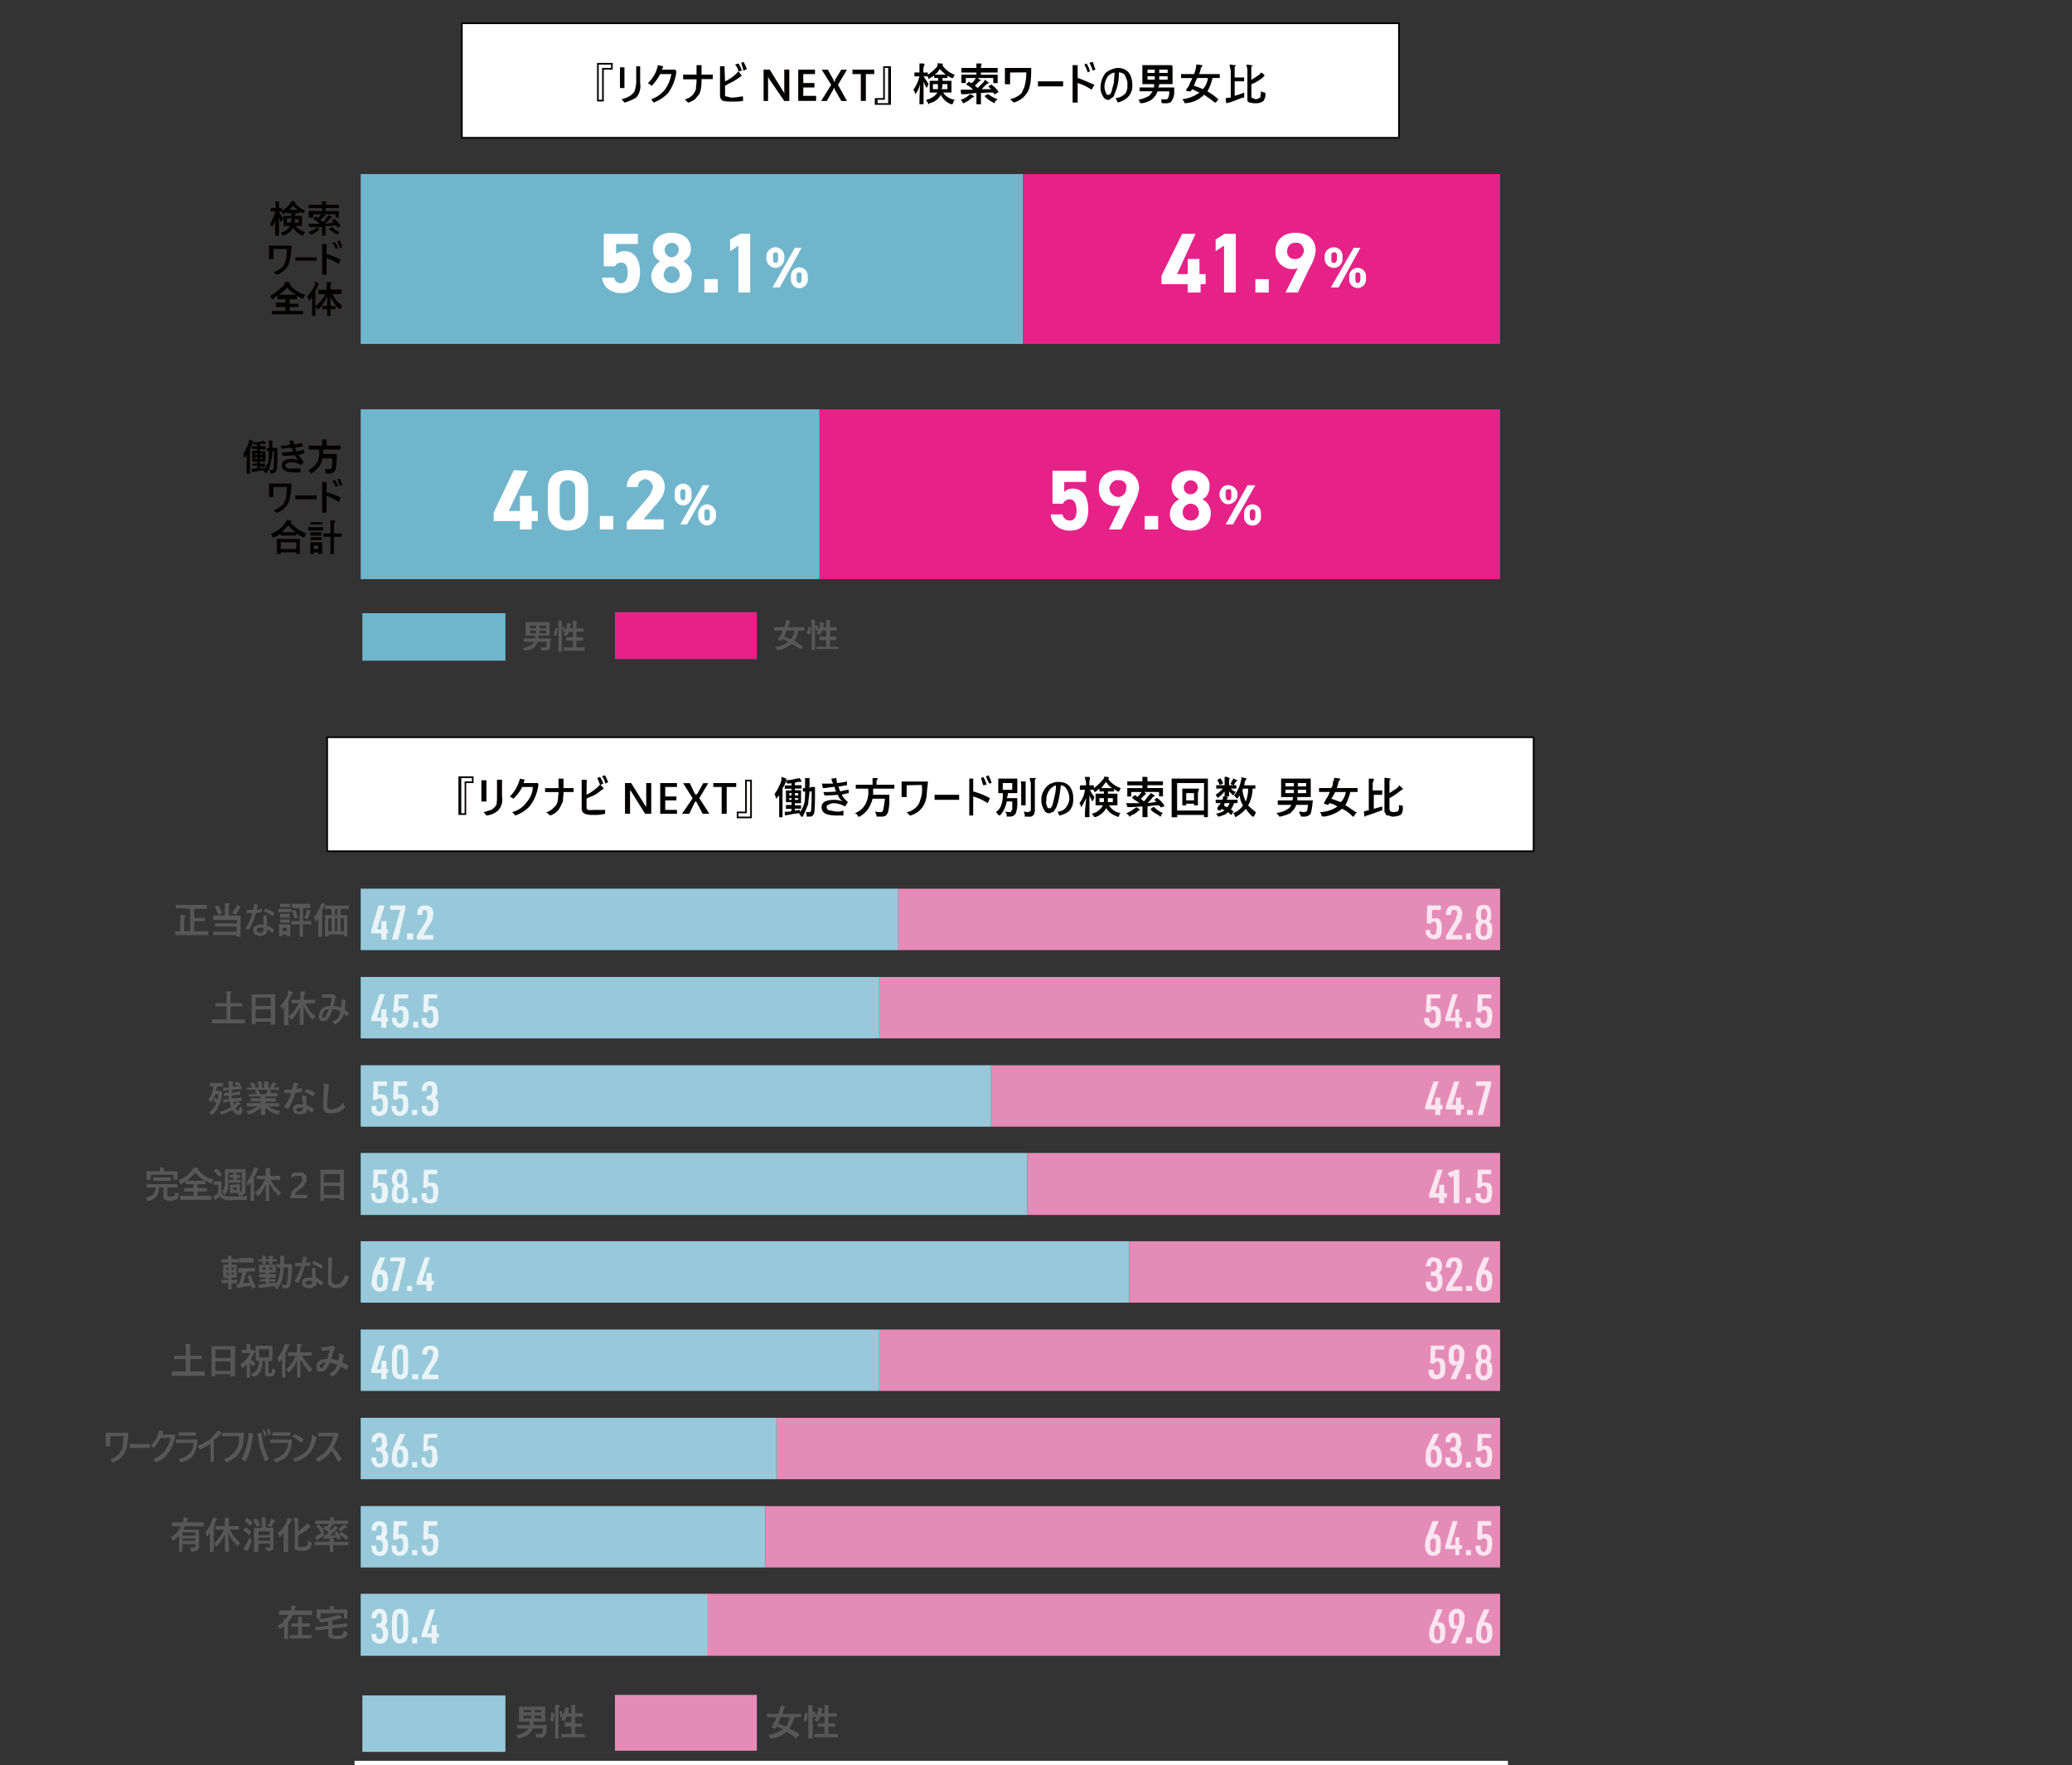 <svg id="レイヤー_1" data-name="レイヤー 1" xmlns="http://www.w3.org/2000/svg" xmlns:xlink="http://www.w3.org/1999/xlink" width="800" height="681.66" viewBox="0 0 800 681.66">
  <rect x="0" y="0" width="800" height="681.66" fill="#333333" stroke="none"/>
  <defs>
    <style>
      .cls-1, .cls-2, .cls-5, .cls-8 {
        fill: none;
      }

      .cls-2 {
        clip-rule: evenodd;
      }

      .cls-3 {
        clip-path: url(#clip-path);
      }

      .cls-4 {
        fill: #fff;
      }

      .cls-5, .cls-8 {
        stroke: #040000;
        stroke-miterlimit: 1;
      }

      .cls-5 {
        stroke-width: 0.65px;
      }

      .cls-6 {
        clip-path: url(#clip-path-2);
      }

      .cls-7 {
        fill: #040000;
      }

      .cls-8 {
        stroke-width: 1.29px;
      }

      .cls-9 {
        fill: #e62288;
      }

      .cls-10, .cls-12, .cls-13, .cls-9 {
        fill-rule: evenodd;
      }

      .cls-10 {
        fill: #71b5cd;
      }

      .cls-11 {
        fill: #585757;
      }

      .cls-12 {
        fill: #e58bb7;
      }

      .cls-13 {
        fill: #97c9da;
      }

      .cls-14 {
        clip-path: url(#clip-path-15);
      }

      .cls-15 {
        fill: #fbe6f0;
      }

      .cls-16 {
        fill: #eaf4f8;
      }

      .cls-17 {
        clip-path: url(#clip-path-35);
      }
    </style>
    <clipPath id="clip-path">
      <rect class="cls-1" x="-175.75" y="-372.71" width="1070.38" height="1513.76"/>
    </clipPath>
    <clipPath id="clip-path-2">
      <rect class="cls-1" x="-78.66" y="5.74" width="876.2" height="673.6"/>
    </clipPath>
    <clipPath id="clip-path-15">
      <polygon class="cls-2" points="551.14 349.65 550.93 352.68 550.93 356.56 551.36 356.56 552.65 356.77 552.65 356.34 552.87 356.13 553.3 355.91 553.95 355.91 554.38 356.13 554.38 356.56 554.6 356.56 554.6 357.42 554.81 357.42 554.6 359.58 554.38 360.44 554.16 360.87 552.87 361.09 552.87 360.87 552.44 360.44 552.22 360.44 552.22 359.15 550.5 359.15 550.5 360.66 550.71 360.66 550.71 361.09 550.93 361.09 550.93 361.52 551.14 361.52 551.79 362.17 552.22 362.38 553.09 362.6 554.38 362.82 554.38 362.6 555.24 362.38 555.46 362.17 555.89 362.17 555.89 361.74 556.11 361.52 556.32 361.09 556.54 360.44 556.75 357.21 556.54 357.21 556.54 356.13 556.32 356.13 556.32 355.7 556.11 355.7 556.11 355.26 555.89 355.05 555.03 354.62 553.3 354.62 552.87 354.83 552.87 353.11 553.09 351.38 556.32 351.38 556.32 349.65 551.14 349.65"/>
    </clipPath>
    <clipPath id="clip-path-35">
      <rect class="cls-1" x="136.89" y="679.98" width="445.33" height="295.37"/>
    </clipPath>
  </defs>
  <title>20200305_04</title>
  <g class="cls-3">
    <rect class="cls-4" x="178.31" y="8.97" width="361.83" height="44.23"/>
    <rect class="cls-5" x="178.31" y="8.97" width="361.83" height="44.23"/>
    <g class="cls-6">
      <path class="cls-7" d="M235.92,24.94h-4.75V38.53h1.3V26.23h3.45Zm.65-.65v2.59h-3.45v12.3h-2.59V24.29Z"/>
      <path class="cls-7" d="M240,38.32a11.58,11.58,0,0,0,3.24-1.3A6.58,6.58,0,0,0,245,35.29a20.73,20.73,0,0,0,.65-3.23V25.59h1.51v6.47a6.87,6.87,0,0,1-1.51,5.61,17,17,0,0,1-4.53,1.94ZM241.1,26v8h-1.73V26Z"/>
      <path class="cls-7" d="M254.91,28.61a22,22,0,0,1-3.24,4.53l-1.51-1.08A12.34,12.34,0,0,0,254,25.15l2,.44c0,.64-.44,1.07-.44,1.29h5.18l.43.65a17.59,17.59,0,0,1-3.23,8.41,14.86,14.86,0,0,1-5.61,3.67l-.87-1.29a11.55,11.55,0,0,0,5.4-3.89,15.13,15.13,0,0,0,2.37-5.82Z"/>
      <path class="cls-7" d="M270.87,28.82h4.32v1.73h-4.32a19,19,0,0,1-.21,3.45,9.41,9.41,0,0,1-.65,2.37c-.65.65-1.08,1.3-1.73,2a9.8,9.8,0,0,1-2.59,1.29l-1.29-1.29a5.49,5.49,0,0,0,3.88-3,3.14,3.14,0,0,0,.44-1.94,12.59,12.59,0,0,0,.21-2.8h-5.18V28.82h5.18V25.15h1.94Z"/>
      <path class="cls-7" d="M286.19,24.29l.87-.43a17,17,0,0,1,1.29,2.8l-1.29.65C286.84,26.23,286.41,25.15,286.19,24.29Zm-6.25,7.12a14.9,14.9,0,0,0,5.17-3.88,5.77,5.77,0,0,0-1.29-2.59l1.29-.43a8.48,8.48,0,0,1,1.3,2.8l-1.3.22,1.3,1.72c-.87.65-2.16,1.51-3.24,2.16-1.29.65-2.16,1.08-3.23,1.73v3.23c0,.65,0,.87.43.87.64,0,1.29.43,1.94.43H283c1.29,0,2.58-.43,3.88-.43V39a28.43,28.43,0,0,1-4.32.22,15,15,0,0,1-3.23-.22A2.07,2.07,0,0,1,278,37V25.59h1.73Z"/>
      <path class="cls-7" d="M304.75,39h-1.94l-6.05-8.84a2.19,2.19,0,0,0-.21-.65V39h-1.73V26.88h2.38l5.17,8.41a2.78,2.78,0,0,1,.65,1.08,5.45,5.45,0,0,1-.21-1.72V26.88h1.94Z"/>
      <polygon class="cls-7" points="315.1 38.96 308.2 38.96 308.2 26.88 314.67 26.88 314.67 28.61 310.14 28.61 310.14 32.06 314.46 32.06 314.46 33.78 310.14 33.78 310.14 37.02 315.1 37.02 315.1 38.96"/>
      <path class="cls-7" d="M327,39h-2.16l-2.59-4.53V34a.42.42,0,0,0-.43.43L319.2,39h-2.15l3.88-6.25-3.67-5.83h2.37l2.16,3.88c0,.44.43.65.43,1.08,0-.43.22-.64.22-1.08l2.37-3.88H327l-3.45,5.83Z"/>
      <polygon class="cls-7" points="337.54 28.61 334.31 28.61 334.31 38.96 332.36 38.96 332.36 28.61 329.13 28.61 329.13 26.88 337.54 26.88 337.54 28.61"/>
      <path class="cls-7" d="M338.84,39.83h4.1V26.23h-1.3v12.3h-2.8Zm-1.08.64V37.88H341V25.59h3V40.47Z"/>
      <path class="cls-7" d="M365.81,34.43V32.49h-1.94c0,.86,0,1.51-.44,1.94Zm-5-5.61h4.32c-.65-.65-1.73-1.51-2.37-2.16A4.45,4.45,0,0,1,360.84,28.82Zm1.3,3.67H360.2v1.94h1.94Zm-7.55-3h-1.51v-1.3c0-.21,0-.21.21-.21H355V24.51h1.51a.42.42,0,0,1,.43.43v.21a2.93,2.93,0,0,0-.43,1.73V28h1.73v.86a17.3,17.3,0,0,0,3.66-3.23c0-.44.22-1.08.22-1.3a5.27,5.27,0,0,0,1.73.22c.21,0,.21.43.21.43l-.21.21h0a9.8,9.8,0,0,0,4.74,3.67A2.71,2.71,0,0,1,368,29.9c0,.22,0,.22-.21.22h-.43c-.65-.22-.87-.65-1.51-.87v.87h-1.94V31.2h3.45v4.53h-3.24a6.36,6.36,0,0,0,4.53,2.8c-.21.43-.65.65-.65,1.3-.21,0-.21.43-.21.43h-.43a6.9,6.9,0,0,1-4.1-3.67,6.37,6.37,0,0,1-4.32,3.24l-.43.43c-.21,0-.21-.43-.21-.65-.44-.43-.65-.65-.65-1.08a6.88,6.88,0,0,0,4.31-2.8h-3V31.2h3.24V30.12h-1.51v-.87a9.18,9.18,0,0,0-1.51.87c-.22,0-.22.43-.65.43a1.1,1.1,0,0,0-.21-.65.42.42,0,0,0-.44-.43h-1.29c.65,1.08,1.29,1.94,1.94,3-.21.22-.21.65-.65,1.29V34l-.21-.22a12.26,12.26,0,0,1-1.08-2.37v8.85H355V39c0-2.37.21-4.53.21-6.47a8.31,8.31,0,0,1-1.51,3.45l-.43.43v-.43a2.39,2.39,0,0,0-.64-1.29A14.35,14.35,0,0,0,355,29.47Z"/>
      <path class="cls-7" d="M385.23,38.32c-.44.21-.65.64-1.08.86,0,.43,0,.65-.22.65l-.43-.22a11.35,11.35,0,0,1-3.24-2.37l-.21-.22h.21l1.08-.65h.22A12,12,0,0,0,385.23,38.32Zm-2.38-5.61a9.78,9.78,0,0,1,2.59,2.58v.44h-.21l-1.08.64v.22l-.22-.22s-.43-.43-.43-.64a41.11,41.11,0,0,0-4.75.21v4.32H377V35.94c-1.51,0-3.24.43-4.53.43h-1.3a4.84,4.84,0,0,1-.21-1.72h4.74a8.11,8.11,0,0,0-2.59-1.94v-.22h0l.65-.65.43-.43.22.43.64.22a2.53,2.53,0,0,0,1.3-1.3c0-.21.43-.21.43-.64h-3.88v1.94H371.2V28.82H377V28H371.2V26.23H377V24.51h1.72c.22,0,.22.43.22.43v.21a2.34,2.34,0,0,0-.22,1.08h6.48V28h-6.48v.86h6.48v3.24H383.5V30.12h-5.83c0,.43.44.43.65.64h.43c0,.44,0,.44-.43.44l-.21.21-1.73,1.73a4.66,4.66,0,0,1,1.08.86l2.16-2.16a2.73,2.73,0,0,0,.64-1.08c.43.44,1.08.65,1.3,1.08H382c0,.22,0,.22-.43.22a.81.81,0,0,1-.65.43L379,34.43h3.67L382.2,34l-.64-.65h0l.43-.21.65-.43Zm-8.41,3.66c.64.22,1.08.22,1.29.65l.43.22-.43.43c-.21,0-.21,0-.65.21a7.67,7.67,0,0,1-2.58,1.73c-.22.22-.22.22-.65.22a.22.22,0,0,0-.22-.22c0-.43-.43-.65-.64-1.08a8.76,8.76,0,0,0,2.8-1.51C374.22,36.59,374.44,36.59,374.44,36.37Z"/>
      <path class="cls-7" d="M390,28v4.53H388V26.23h10.14a41,41,0,0,1-.21,5.18,15.53,15.53,0,0,1-.65,3,8.72,8.72,0,0,1-5.83,5.18L390,38.32a10.37,10.37,0,0,0,4.1-2c.65-.64.86-1.72,1.3-2.37a20.67,20.67,0,0,0,.86-6Z"/>
    </g>
    <rect class="cls-7" x="400.76" y="31.41" width="9.71" height="1.94"/>
    <g class="cls-6">
      <path class="cls-7" d="M420.61,24.29l1.29-.43c.44,1.08.65,2.16,1.08,3l-1.08.43A12.5,12.5,0,0,0,420.61,24.29Zm-1.94.65.86-.43a11.53,11.53,0,0,1,1.3,3L420,28A17.8,17.8,0,0,0,418.67,24.94Zm-2.59,5.18c2.16.64,4.1,1.72,6.47,2.59l-1.08,1.94a20.43,20.43,0,0,0-5.39-2.59v7.55h-1.94V25.15h1.94Z"/>
      <path class="cls-7" d="M430.32,28a4.61,4.61,0,0,0-2.59,1.51,7.3,7.3,0,0,0-1.29,4.31,6.45,6.45,0,0,0,.64,2.16.69.69,0,0,0,.65.65c.43,0,.65,0,.65-.22.43,0,.43-.43.64-.64.44-1.3.65-2.59,1.08-3.89C430.1,30.55,430.32,29.25,430.32,28ZM432,28a19.05,19.05,0,0,1-1.72,8.41,1.84,1.84,0,0,1-1.3,1.51,1.28,1.28,0,0,1-1.29.65A2.31,2.31,0,0,1,425.79,37a5.61,5.61,0,0,1-.87-3.24,9.3,9.3,0,0,1,1.95-5.61A7.2,7.2,0,0,1,429,26.88a9.6,9.6,0,0,1,2.38-.65c3.88,0,5.82,2.38,5.82,6.91,0,3.23-1.94,5.39-5.61,6.47l-.86-1.73a5.61,5.61,0,0,0,3.88-1.94,5.13,5.13,0,0,0,.65-3.23c.22-1.3-.43-2.59-1.08-3.89A2.74,2.74,0,0,0,432,28Z"/>
      <path class="cls-7" d="M450.82,30.76V29.47h-3.24v1.29Zm0-3.88h-3.24v1.29h3.24Zm-7.77,3.88h2.8V29.47h-2.8Zm0-2.59h2.8V26.88h-2.8Zm8.41,7.12h-4.53a7,7,0,0,1-2.37,3.24,8.26,8.26,0,0,1-3.45,1.3h-.65l-.43-.22c0-.43-.22-1.08-.65-1.08a13.62,13.62,0,0,0,3.88-1.29c.65-.22,1.3-1.3,1.73-2h-5V33.78h5.61V32.49h-4.53V25.15h11.22l.43.44h0v6.9h-5.18v.65c-.43.21,0,.21-.43.64h6.25v1.95A5.25,5.25,0,0,1,452.33,39c-.22.65-1.3.87-1.95.87h-1.51c-.43-.22-.43-.22-.43-.65a1.3,1.3,0,0,0-.21-.86h1.94c.65,0,.86-.44.86-.65A4.68,4.68,0,0,0,451.46,35.29Z"/>
      <path class="cls-7" d="M461,33.14a22.36,22.36,0,0,1,3.45,1.29,7.93,7.93,0,0,0,1.94-4.31h-4.1A17.46,17.46,0,0,0,461,33.14Zm-4.53,5.18a14.15,14.15,0,0,0,6.68-2.59,16.71,16.71,0,0,1-2.8-1.3l-.65.86h-.43l-1.29-.21v-.43c.43-.65.64-.87,1.07-1.51.22-1.08.87-1.73,1.3-3H456V28.61h5a7.07,7.07,0,0,0,.64-1.95,5.92,5.92,0,0,0,.22-1.72,6.12,6.12,0,0,1,1.94.21c.43,0,.43,0,.43.44l-.43.43a.93.93,0,0,0-.21.64,7.1,7.1,0,0,1-.65,1.95h8v1.51h-2.8a18.15,18.15,0,0,1-1.95,5.17,21.7,21.7,0,0,1,4.1,3h.44l-.44.21-.86,1.08h-.43c-1.29-1.08-2.59-1.94-4.1-3a10.91,10.91,0,0,1-6.9,3.24h-.65a1.64,1.64,0,0,0-.22-.65C457.07,39,456.64,38.53,456.43,38.32Z"/>
      <path class="cls-7" d="M486.85,28a6.54,6.54,0,0,1,1.29.86v.65c-.21,0-.65.43-.86.65a15.75,15.75,0,0,1-4.1,2.37V37c0,.65,0,.86.43.86s.65.44,1.3.44,1.07-.44,1.72-.65V37a5.27,5.27,0,0,0,.22-1.73c.43,0,.64.44,1.29.44l.43.21h0v.43a3.24,3.24,0,0,1-.43,2,1.15,1.15,0,0,1-.65.86,4.58,4.58,0,0,1-2.58.65,5.91,5.91,0,0,1-2-.22,1.18,1.18,0,0,1-1.07-.43l-.22-.22V28a7.36,7.36,0,0,0-.43-3,6.12,6.12,0,0,1,1.94.21h.43c0,.44,0,.44-.43.44v5.17a33.71,33.71,0,0,0,3-1.94C486.63,28.61,486.63,28.17,486.85,28Zm-6.48,7.77v1.94h-.64c-1.73.65-3.24,1.29-5.18,1.94h-.65v.22c-.43,0-.43,0-.43-.22a5.27,5.27,0,0,1-.22-1.73,8,8,0,0,1,1.3-.21h.65V27.53c0-.65-.43-1.51-.43-2.59.64,0,1.29.21,1.94.21h.43c0,.44,0,.44-.43.44V29.9h3.23c.43,0,.43,0,.43.22v1.29h-3.66V37A25.38,25.38,0,0,0,480.37,35.73Z"/>
    </g>
    <rect class="cls-4" x="126.31" y="284.71" width="465.82" height="44.01"/>
    <rect class="cls-5" x="126.31" y="284.71" width="465.82" height="44.01"/>
    <g class="cls-6">
      <path class="cls-7" d="M182.2,300.46h-4.1v13.59h1.29V301.76h2.81Zm.64-.65v2.59H180v12.3h-3V299.81Z"/>
      <path class="cls-7" d="M186.73,313.62c1.08-.21,1.94-.64,3-.86a8.25,8.25,0,0,0,1.94-1.94,18.37,18.37,0,0,0,.22-3.24v-6.47h1.94v6.47a6.25,6.25,0,0,1-1.51,5.4,7.78,7.78,0,0,1-4.53,1.94Zm1.08-12.3v8.2h-1.95v-8.2Z"/>
      <path class="cls-7" d="M201.61,303.91a13.94,13.94,0,0,1-3.45,4.53l-1.29-.86a14.75,14.75,0,0,0,3.88-6.9l1.94.43a1.82,1.82,0,0,0-.43,1.29h5.4l.21.65a16.68,16.68,0,0,1-3.45,8.42,14.46,14.46,0,0,1-5.39,3.45l-1.3-1.3a9.53,9.53,0,0,0,5.61-3.88,8.89,8.89,0,0,0,2.37-5.83Z"/>
      <path class="cls-7" d="M217.58,304.35h3.88v1.51h-3.88c0,1.29-.22,2.37-.22,3.66-.43.65-.64,1.51-1.07,2.16a6,6,0,0,1-1.51,1.94,6.55,6.55,0,0,1-2.38,1.3l-1.51-1.3c1.51-.21,2.81-1.51,3.89-2.8a7.12,7.12,0,0,0,.64-1.94c0-1.08.22-1.95.22-3h-5.18v-1.51h5.18v-3.67h1.94Z"/>
      <path class="cls-7" d="M232.47,299.81l1.08-.43c.64,1.08.86,1.94,1.29,2.59l-1.08.65A8.11,8.11,0,0,0,232.47,299.81Zm-6,7.12a19.1,19.1,0,0,0,5.18-3.88,16.63,16.63,0,0,0-1.08-2.59l1.08-.43a10,10,0,0,1,1.29,2.59l-1.08.43,1.3,1.51c-1.3.65-2.16,1.73-3.46,2.37-1.08.65-2.37.87-3.23,1.51v3.24c0,.65.21,1.08.64,1.08a5.8,5.8,0,0,0,2,0h4.53v1.51a17,17,0,0,1-4.53.43,7.9,7.9,0,0,1-3.24-.43,2.06,2.06,0,0,1-1.29-2.16v-11h1.94Z"/>
      <path class="cls-7" d="M251.45,314.27h-2.37l-5.39-8.63c-.43-.43-.43-.43-.43-.65v9.28h-1.95V302.4h2.38l5.39,8.63s.43.44.43.65V302.4h1.94Z"/>
      <polygon class="cls-7" points="261.38 314.27 254.91 314.27 254.91 302.4 261.38 302.4 261.38 303.91 256.85 303.91 256.85 307.58 261.16 307.58 261.16 309.09 256.85 309.09 256.85 312.76 261.38 312.76 261.38 314.27"/>
      <path class="cls-7" d="M273.89,314.27H271.3l-2.37-4.53-.21-.22-.44.22-2.15,4.53h-2.81l4.1-6-3.67-5.83h2.59l1.94,4.1c.44,0,.44.43.44.65.21-.22.21-.65.64-.86l2.16-3.89h1.94L270,308.23Z"/>
      <polygon class="cls-7" points="284.25 303.91 280.58 303.91 280.58 314.27 278.64 314.27 278.64 303.91 275.4 303.91 275.4 302.4 284.25 302.4 284.25 303.91"/>
      <path class="cls-7" d="M285.11,315.35h4.53V301.76h-1.29v12.29h-3.24Zm-.64.65v-2.59h3.23v-12.3h2.59V316Z"/>
      <path class="cls-7" d="M308.2,308.88v-.65h-1.3v.65Zm0-2.59h-1.3v.86h1.3Zm-3.45,2.59h.86v-.65h-.86Zm0-1.73h.86v-.86h-.86Zm8.41-3.24h1.51v.44h0v1.51c0,2.58,0,5.17-.21,7.55a2.53,2.53,0,0,1-.65,1.51c-.43.43-.65.43-1.3.43h-1.07v-.65c0-.43-.22-.65-.22-1.08h1.51a.85.85,0,0,0,.43-.86c.22-2.37.22-5,.22-7.12h-.87c0,1.51-.43,3.24-.43,4.75a49.26,49.26,0,0,1-2.15,5h-.65c0-.43-.43-.65-.65-1.08l.22-.22h-.65a24.75,24.75,0,0,0-3.88.65h-.65l-.22.22-.43-.22v-1.29h1.3c.64,0,1.07,0,1.29-.43v-.65h-2.16v-1.51h2.16v-1.08h-2.16v-4.53h2.16v-.65H303v-1.29h2.59v-.87l-1.29.22h0l-.22-.22h-.43a1.93,1.93,0,0,0-.22-1.08v.44a9.65,9.65,0,0,1-1.29,2.59v11.21h-1.3v-8.41l-1.08,1.08a.21.21,0,0,1-.21.21v-.21c0-.65-.43-1.3-.43-1.73a19.33,19.33,0,0,0,2.59-5.18V300c1.08.43,1.29.43,1.72.65h.22c0,.43,0,.43-.22.43v.21a13.54,13.54,0,0,0,4.1-.64,1.92,1.92,0,0,0,1.08-.22c.22.22.65.65.65.86l.21.44-.21.21h-.65a2.93,2.93,0,0,0-1.73.43v.87h2.59v1.08c0,.21,0,.21-.21.21H306.9v.65h2.38v5H306.9V311h2.38v1.3H306.9V313c.65,0,1.3-.22,2-.22v.86a11,11,0,0,0,1.72-3.88,24.35,24.35,0,0,0,.22-4.1h-.86v-1.29h.86v-3.89h1.72v.65h0v3.24Z"/>
      <path class="cls-7" d="M325,306.93a9.66,9.66,0,0,0,2.37,2.81l-1.08,1.73a9.12,9.12,0,0,0-4.1-1.3,3.88,3.88,0,0,0-2.37.65c-.22,0-.65.21-.65.86a1.37,1.37,0,0,0,1.08,1.3c.86,0,1.94.43,2.81.43a6,6,0,0,0,2.59-.43v1.94h-2.59c-3.89,0-5.83-.87-5.83-3.24,0-1.94,1.73-2.8,5-2.8a9.57,9.57,0,0,1,3.24.64,4.32,4.32,0,0,1-1.94-2.59,44.31,44.31,0,0,1-5.18.22l-.43-1.29a37.5,37.5,0,0,0,5-.22c-.43-.43-.43-.65-.65-1.73-1.72,0-3,.44-4.53.44l-.43-1.73h4.32a16.61,16.61,0,0,1-.65-1.94l1.94-.22c0,.65.22,1.3.22,1.94a24.92,24.92,0,0,0,3.88-.64v1.51c-.86,0-2.16.43-3.24.43a7,7,0,0,0,.65,1.94,14.63,14.63,0,0,1,3.24-.65v1.3A14.49,14.49,0,0,0,325,306.93Z"/>
      <path class="cls-7" d="M332.58,304.56h-2.16v-1.51h6.48v-2.59h1.94v.22c0,.43-.43.64-.43,1.08v1.29h6.9v1.51h-8.2v2.37h6.26v1.3a20.27,20.27,0,0,1-.43,5.18,4.75,4.75,0,0,1-.87,1.51,3.2,3.2,0,0,1-1.94.43h-1.72v-.65a7.33,7.33,0,0,0-.65-1.29,10.84,10.84,0,0,0,2.37.21.9.9,0,0,0,.86-.86,27.83,27.83,0,0,0,.65-4.32H336.9a13.16,13.16,0,0,1-1.95,4.32,11.9,11.9,0,0,1-3,2.59h-.21c-.43,0-.43,0-.65-.43,0-.22-.43-.65-1.08-.87a7.57,7.57,0,0,0,4.32-3.88,10.06,10.06,0,0,0,.86-5.61Z"/>
      <path class="cls-7" d="M350.06,303.27v4.53h-1.95v-6h10.15c0,1.51-.44,3.23-.44,5.17a12.81,12.81,0,0,1-.64,2.81,8.31,8.31,0,0,1-5.83,5.18l-1.29-1.3a6.72,6.72,0,0,0,3.66-1.94,5.13,5.13,0,0,0,1.51-2.59,11.41,11.41,0,0,0,.65-6Z"/>
    </g>
    <rect class="cls-7" x="360.84" y="306.93" width="9.49" height="1.94"/>
    <g class="cls-6">
      <path class="cls-7" d="M380.69,299.81l.87-.43a9.15,9.15,0,0,1,1.29,3l-.86.22A16.43,16.43,0,0,1,380.69,299.81Zm-1.94.65.87-.43a9.37,9.37,0,0,1,1.29,3l-1.29.22C379.4,302.4,379,301.32,378.75,300.46Zm-3,5.18a28.86,28.86,0,0,1,6.47,2.59l-.86,1.94a19,19,0,0,0-5.61-2.59v7.34h-1.51V300.68h1.51Z"/>
      <path class="cls-7" d="M395.37,313.41a12.21,12.21,0,0,0,1.51.21.93.93,0,0,0,.64-.21L398,313V302.62c0-.65-.44-1.51-.44-2.16h2s.43,0,.43.22l-.43.43V313a3.52,3.52,0,0,1-.65,1.94c-.22,0-.65.43-.86.43h-2.38v-.65C395.58,314.27,395.37,313.62,395.37,313.41Zm-1.3-11.65H396V302h0V311h-1.72v-7.12A7.15,7.15,0,0,0,394.07,301.76Zm-6.9.64V305h3.66V302.4Zm.86,11a7.11,7.11,0,0,0,1.73.21c.21,0,.64,0,.64-.21a.81.81,0,0,1,.43-.65v-3.24h-2.15a10.57,10.57,0,0,1-2.59,5.4h-.22l-.43-.22c-.21-.43-.65-.65-.86-1.08a5.79,5.79,0,0,0,2.16-3.23,12.67,12.67,0,0,0,.43-4.1h-1.73v-5.61h7.34v5.61h-3.67a3.23,3.23,0,0,1-.43,1.94h4.1v1.51a12,12,0,0,1-.43,3.88,2.35,2.35,0,0,1-2.38,1.73h-1.29v-.65C388.68,314.27,388.46,314.05,388,313.41Z"/>
      <path class="cls-7" d="M407.66,303.27a5.29,5.29,0,0,0-2.37,1.72,6.17,6.17,0,0,0-1.29,4.1,3.52,3.52,0,0,0,.43,2.59c0,.43.21.43.65.43h.64a3,3,0,0,1,.65-1.08c.22-1.29.65-2.59.86-3.88A12,12,0,0,0,407.66,303.27Zm1.95,0c-.44,3-.65,5.82-1.73,8.41a10.05,10.05,0,0,1-1.29,1.94c-.65,0-.87.43-1.51.43a2,2,0,0,1-1.95-1.29,7.38,7.38,0,0,1,.87-8.85,4.56,4.56,0,0,1,2.37-1.51A4.69,4.69,0,0,1,409,302c3.45,0,5.39,2.38,5.39,6.47,0,3.67-1.51,5.61-5.39,6.48l-.65-1.51a4.14,4.14,0,0,0,3.45-1.94,5.82,5.82,0,0,0,1.08-3.24,6.94,6.94,0,0,0-1.29-3.88A2.57,2.57,0,0,0,409.61,303.27Z"/>
      <path class="cls-7" d="M429.67,309.74v-1.51h-1.94v1.51Zm-4.53-5.39h4.32a6.32,6.32,0,0,1-2.38-2.38C426.44,302.62,425.79,303.7,425.14,304.35Zm1.08,3.88h-1.73v1.51h1.73ZM418.88,305h-1.94V303.7a.42.42,0,0,1,.43-.43h1.95v-.87c0-.64-.44-1.72-.44-2.37h1.73c.22,0,.22.43.22.43v.22a4.63,4.63,0,0,0-.22,1.72v.87h1.73v1.08a17,17,0,0,0,3.45-3.24,2.51,2.51,0,0,0,.65-1.3,3.67,3.67,0,0,0,1.29.22.42.42,0,0,1,.43.43v.22h-.43a10.41,10.41,0,0,0,5,3.67c0,.21-.43.64-.43.86l-.22.43h-.64c-.43-.43-1.08-.65-1.3-1.08v1.08h-2.37v.86h3.67V311h-3.24a6.19,6.19,0,0,0,4.53,3,1.32,1.32,0,0,0-.65,1.3c-.43,0-.43.21-.43.21-.21,0-.21,0-.21-.21a7.3,7.3,0,0,1-4.32-3.24,7.28,7.28,0,0,1-4.1,3.45h-.43a.21.21,0,0,1-.21-.21,8.1,8.1,0,0,0-.87-1.08,6,6,0,0,0,4.32-3.24H423V306.5h3.24v-.86h-1.73v-1.08a7,7,0,0,0-1.29,1.08c-.22,0-.22.22-.65.22a.21.21,0,0,0-.21-.22c0-.43,0-.65-.44-.65h-1.07a12,12,0,0,0,1.72,2.81c-.21.43-.21,1.08-.65,1.29v.43l-.43-.43c-.21-.65-.64-1.29-.86-1.94v8.41h-1.73v-1.29c0-2.16.44-4.53.44-6-.44.86-1.08,2.16-1.73,3.24v.21c-.22,0-.22,0-.22-.21a2.5,2.5,0,0,0-.64-1.3A9.92,9.92,0,0,0,418.88,305Z"/>
      <path class="cls-7" d="M449.09,314.05a.69.69,0,0,0-.65.65c-.21.22-.21.65-.64.65l-.22-.43a12.28,12.28,0,0,1-3.24-2.16v-.43h0l.87-.65h.43A9.74,9.74,0,0,0,449.09,314.05Zm-2.16-5.82a10.77,10.77,0,0,1,2.59,2.8h0v.44l-1.08.21-.21.43v-.43a1.59,1.59,0,0,1-.65-.65,16.58,16.58,0,0,0-4.53.44v4.09h-1.94v-4.09c-1.73,0-3.24.21-4.53.21h-1.3c0-.65-.43-.86-.43-1.51H440c-.87-.65-1.94-1.29-2.81-1.94v-.43h0l.87-.65h.43l.64.65a8.26,8.26,0,0,0,1.3-1.51c.22,0,.22-.43.22-.43h-3.89v1.72h-1.51v-3.23h5.83v-1.08h-5.83v-1.51h5.83V300h1.51a.42.42,0,0,1,.43.43v1.3h6v1.51h-6v1.08h6v3.23h-1.51v-1.72h-5.83l.65.43c.22,0,.22,0,.22.21h-.22c0,.43-.43.43-.43.65-.65.43-.86,1.08-1.51,1.29l1.29,1.08c.65-.64,1.3-1.72,1.95-2.37.21-.22.64-.65.64-.86.65.21.87.64,1.51.86h0c0,.43,0,.43-.21.43l-.43.22a11.82,11.82,0,0,1-2.16,2.37l3.45-.43-.22-.22a.42.42,0,0,0-.43-.43l-.21-.21h.21l.65-.65Zm-8.2,3.45a3,3,0,0,0,1.08.65l.22.43a.22.22,0,0,1-.22.22c-.43,0-.43.43-.65.43a6.38,6.38,0,0,1-2.58,1.51.43.43,0,0,1-.44.43c-.21,0-.21-.43-.21-.43-.43-.22-.65-.65-1.08-.87a10,10,0,0,0,3-1.72C438.09,312.11,438.52,312.11,438.73,311.68Z"/>
      <path class="cls-7" d="M461,306.29h-3v2.8h3Zm1.51,0V311H461v-.64h-3V311h-1.51v-6.47h6.47Zm2.37-3.89H454.48V313h10.36Zm-10.36,13v.21h-2.15V300.68h14v14.88h-1.51v-.86H454.48Z"/>
      <path class="cls-7" d="M481.89,304.56h-1.95l-.21.65a12.46,12.46,0,0,0,1.29,4.31A13.28,13.28,0,0,0,481.89,304.56Zm-5.4,2.59a12.47,12.47,0,0,0,2.59-5.39,4.69,4.69,0,0,0,.22-1.73,3.68,3.68,0,0,0,1.72.43l.22.22c0,.43-.22.43-.22.43,0,.21-.43.65-.43.86a4.58,4.58,0,0,1-.22,1.3h4.32v1.29h-1.08a13.26,13.26,0,0,1-1.72,6.47,25.75,25.75,0,0,0,3,2.59c-.22.43-.22,1.08-.65,1.3,0,.43-.22.43-.22.43h-.43a16.18,16.18,0,0,1-2.59-3,12,12,0,0,1-3.67,3l-.21.21a.78.78,0,0,1-.43-.64,1.17,1.17,0,0,0-.65-.87,7.82,7.82,0,0,0,3.88-3,9.28,9.28,0,0,1-1.29-3.88c-.22.43-.65.65-.65,1.08h-.65C477.14,307.8,476.71,307.58,476.49,307.15Zm-1.29-4.53c.21-.22.21-.86.64-1.3a1,1,0,0,0,.22-.64c.43,0,1.08.43,1.29.43l.44.21-.44.44-.21.21a3,3,0,0,0-.65,1.08s0,.22-.43.22c0-.22,0-.22-.22-.22-.43,0-.64-.43-1.07-.43ZM472.61,311a1.51,1.51,0,0,0,1.29.65,4.53,4.53,0,0,0,.87-1.51h-1.95C472.82,310.39,472.61,310.82,472.61,311Zm-1.3-10.35a13,13,0,0,1,.87,1.72h0v.22l-.87.43h-.43a13.26,13.26,0,0,0-.86-1.73h0a.21.21,0,0,1,.21-.21l.65-.43Zm-1.94,13.59a8.34,8.34,0,0,0,3.45-1.29l-1.29-.65v.43l-.22.22h-.43l-.86-.22v-.65a2.78,2.78,0,0,1,.65-1.08c.21-.21.64-.64.64-.86h-1.72s-.22,0-.22-.43v-.86H472a3.75,3.75,0,0,0,.22-1.3,4.11,4.11,0,0,1,1.72.22h.22l-.22.43c0,.21,0,.21-.43.65h4.32v.86c0,.43,0,.43-.44.43h-.86c-.43.86-.65,1.51-1.29,2.59a1.18,1.18,0,0,1,.86.65h.43l-.43.21-.65,1.08h-.21l-1.08-1.08c-.87,1.08-2.16,1.3-3.45,1.73h-.44l-.21-.43A1,1,0,0,0,469.37,314.27Zm5.83-11h2.15v1.29H475.2a5.05,5.05,0,0,0,1.94,1.3c-.43.43-.65.64-.65,1.07l-.43.22-.22-.22-1.29-1.29v1.94h-1.73v-1.94a10.24,10.24,0,0,1-2.15,2.16l-.44.43-.21-.43c-.43-.22-.43-.65-.65-.87a13.67,13.67,0,0,0,2.81-2.37h-2.59v-1.29h3.23V300a2.34,2.34,0,0,1,1.73.43h.22v.22h0a1.9,1.9,0,0,0-.22,1.08v1.51Z"/>
      <path class="cls-7" d="M504.32,306.29V305h-3.23v1.3Zm0-3.89h-3.23v1.3h3.23Zm-8,3.89h3.24V305h-3.24Zm0-2.59h3.24v-1.3h-3.24Zm8.63,7.12h-4.53c-.22,1.29-1.29,2.16-2.16,3.23a26.79,26.79,0,0,1-3.88,1.3H494s-.22,0-.22-.43c-.43-.22-.43-.65-1.08-.87,1.73-.43,3-.64,3.89-1.29a3.38,3.38,0,0,0,1.94-1.94h-4.75c-.43,0-.43,0-.43-.43v-1.3h5.61a3.14,3.14,0,0,0,.22-1.29h-4.54v-7.12h11.44v7.12h-5.18v1.29h6l-.21,1.73a19,19,0,0,1-.65,3.45,3.08,3.08,0,0,1-2.37,1.08h-1.3l-.21-.43v-.22c-.44-.43-.44-1.08-.65-1.29.65,0,1.29.21,1.94.21a1.55,1.55,0,0,0,1.3-.64C504.76,312.33,505,311.47,505,310.82Z"/>
      <path class="cls-7" d="M514,308.44c1.51.44,2.81,1.08,3.67,1.3a6.65,6.65,0,0,0,1.94-3.88h-4.1C515.11,306.5,514.68,307.58,514,308.44Zm-4.53,5.18a12.54,12.54,0,0,0,6.91-2.15,7.69,7.69,0,0,0-3-1.3l-.65.65V311l-.22-.21-1.29-.43v-.22c.21-.65.65-1.08.86-1.73a7.33,7.33,0,0,0,1.3-2.58h-4.1v-1.51H514a3.91,3.91,0,0,0,.65-2.38,2.06,2.06,0,0,0,.43-1.51,5.82,5.82,0,0,1,1.94.22c.44,0,.44,0,.44.43,0,0,0,.21-.44.21,0,.44,0,.44-.21.65a20.1,20.1,0,0,1-.65,2.38h8v1.51h-2.8a21.43,21.43,0,0,1-1.94,5.17c1.29.65,2.59,1.73,4.1,2.59H524l-.43.43-.65.87-.22.43h-.43a13.33,13.33,0,0,0-4.1-3,13.38,13.38,0,0,1-6.9,3h-.43c-.22,0-.22,0-.65-.43A1.55,1.55,0,0,0,509.5,313.62Z"/>
      <path class="cls-7" d="M540.14,303.27a6.33,6.33,0,0,1,1.29,1.08l.22.21c0,.43-.22.43-.22.43a2.93,2.93,0,0,0-1.07.65,24.41,24.41,0,0,1-3.89,2.59v4.1a1.65,1.65,0,0,0,.43,1.08c.22,0,.87.21,1.3.21.65,0,.86-.21,1.51-.21,0-.43.43-.65.43-1.08v-1.51c.22.21.65.21,1.29.21l.22.44v.21h0a5.82,5.82,0,0,1-.22,1.94c0,.43-.43.65-.64,1.08a9,9,0,0,1-2.59.65,3.2,3.2,0,0,1-1.94-.43,1.9,1.9,0,0,1-1.08-.22l-.22-.43c0-.22-.43-.65-.43-.86v-13a5.85,5.85,0,0,1,1.94.22h.43c0,.43,0,.43-.43.64v5c1.08-.65,1.94-1.3,3-1.94C539.71,303.91,540.14,303.7,540.14,303.27Zm-6.47,8.2V313h-.43c-1.51.64-3.46,1.29-5.4,1.94h-.43l-.22.43a.42.42,0,0,1-.43-.43,12.21,12.21,0,0,0-.21-1.51,6.56,6.56,0,0,1,1.51-.43h.43v-12.3H530c.43,0,.43,0,.43.43v.21a2.93,2.93,0,0,0-.43,1.73v2.16h3.67v1.72h-3.24v5.4C531.29,312.11,532.59,311.68,533.67,311.47Z"/>
      <line class="cls-8" x1="139.26" y1="190.86" x2="150.48" y2="190.86"/>
      <line class="cls-8" x1="139.26" y1="100.02" x2="150.48" y2="100.02"/>
    </g>
    <path class="cls-9" d="M316.4,158.06H579.19v65.59H316.4Zm78.53-90.83H579.19v65.59H394.93ZM237.43,236.38h54.8v18.13h-54.8Z"/>
    <path class="cls-10" d="M139.26,158.06H316.4v65.59H139.26Zm0-90.83H394.93v65.59H139.26Zm.65,169.58h55.23v18.34H139.91Z"/>
    <g class="cls-6">
      <path class="cls-11" d="M302.81,245.87c.86.22,1.51.65,2.58.87a5.46,5.46,0,0,0,1.3-3.24h-3A14.86,14.86,0,0,1,302.81,245.87Zm-3.67,3.89a7.76,7.76,0,0,0,5.18-1.94,20.65,20.65,0,0,0-2.16-1.08c0,.43-.43.43-.43.65h-.22l-1.08-.22h0v-.43c0-.22.43-.65.65-.87a12.26,12.26,0,0,0,1.08-2.37h-3.24v-1.29h3.89a3.67,3.67,0,0,1,.64-1.51v-1.3a3.63,3.63,0,0,0,1.51.22v.65l-.21.43c0,.64-.43.86-.65,1.51h6.47v1.29H308.2a8.18,8.18,0,0,1-1.51,3.89c.86.64,1.94,1.29,3.24,2.37h0l-.65.86h-.43a22,22,0,0,0-3.24-1.94,11.44,11.44,0,0,1-5.18,2.37h-.21a.42.42,0,0,1-.44-.43C299.57,250.41,299.57,250,299.14,249.76Z"/>
      <path class="cls-11" d="M315.32,241.56h.43c0,.65.22,1.08.22,1.73a3.91,3.91,0,0,0,.64-2.38v-.64c.65,0,1.08,0,1.3.43h.43v.21a.42.42,0,0,0-.43.43v.87H319V239.4h1.29c.22,0,.22,0,.22.22v.43a2.42,2.42,0,0,0,0,1.29v.87h2.59v1.29H320.5v2.37h2.37v1.3H320.5v2.59h3.23v.86h-8.41v-.86H319v-2.59H316.4v-1.3H319V243.5h-1.73c-.21.43-.21,1.08-.65,1.3,0,.43,0,.43-.21.43h0a3,3,0,0,0-1.08-.65c0-.43.43-.65.65-1.08h-.87a6.73,6.73,0,0,0-.43-1.51v-.43h.65Zm-2.16-2.16h1.3c.21,0,.21,0,.21.22h0a4.74,4.74,0,0,0,0,1.72v9.71h-1.29v-9.71A5.88,5.88,0,0,0,313.16,239.4ZM312.08,242l.65.22h.43a14.83,14.83,0,0,1-.65,3h0l-.64-.43h-.43a14.92,14.92,0,0,0,.64-2.59Z"/>
      <path class="cls-11" d="M210.89,244.58V243.5H208.3v1.08Zm0-3H208.3v1.08h2.59Zm-6.25,3H207V243.5h-2.37Zm0-1.94H207v-1.08h-2.37Zm6.47,5.18h-3.45a11.15,11.15,0,0,1-1.73,2.59,12.57,12.57,0,0,1-3,.86h-.22l-.43-.22a.57.57,0,0,0-.65-.64,16.22,16.22,0,0,0,3-1.08,3.92,3.92,0,0,0,1.72-1.51h-4.1v-1.3h4.32v-1.08h-3.67v-5.17h9.28v5.17h-4.32v1.08h4.53s.43,0,.43.22h0L212.4,248a11.69,11.69,0,0,1-.21,2.59,3.52,3.52,0,0,1-1.95.65h-.64c-.43,0-.43,0-.43-.22-.22,0-.22,0-.22-.43,0-.21,0-.21-.43-.65h1.72c.22,0,.65,0,.65-.21A5.88,5.88,0,0,0,211.11,247.82Z"/>
      <path class="cls-11" d="M217.58,242H218a11.69,11.69,0,0,0,.22,1.51,3.49,3.49,0,0,0,.65-1.94v-.86c.64,0,1.07,0,1.29.21h.43v.43c-.43,0-.43.22-.43.22v1.08h1.08v-3c.65,0,.86,0,1.29.43h.22v.22a3.12,3.12,0,0,0-.22,1.29v1.08h2.81v1.29h-2.81v2.16h2.59v1.3h-2.59V250h3.24v1.3h-8.2V250h3.67v-2.58h-2.59v-1.3h2.59v-2.16h-1.73c0,.65-.21.87-.64,1.51h-.22c-.43,0-.65-.21-1.08-.21.43-.43.43-1.08.65-1.3l-.65.22h0v-.22a9.13,9.13,0,0,0-.65-1.72h.43Zm-1.94-2.37c.43,0,1.08,0,1.29.43h0V251.7h-1.29V239.62Zm-1.3,3h1.08c0,.86-.43,1.94-.43,2.8h-.86l-.43-.21h0a6.52,6.52,0,0,0,.64-2.59Z"/>
      <path class="cls-7" d="M101.29,177.26v-.64h-.65v.64Zm0-2.15h-.65v.64h.65Zm-2.81,2.15h.86v-.64h-.86Zm0-1.51h.86v-.64h-.86Zm7.12-2.8h1.3l.21.43v1.29c0,2,0,4.32-.21,6.48a2.4,2.4,0,0,1-.65,1.29c-.43,0-.65.43-1.08.43h-.65c-.21,0-.21,0-.21-.43v-.21a1.18,1.18,0,0,0-.43-1.08c.43,0,.64.43,1.07.43.22,0,.22-.43.65-.43v-.65a57.47,57.47,0,0,0,.22-6.26h-.65a14,14,0,0,1-.65,4.32,7.26,7.26,0,0,1-1.51,3.88.42.42,0,0,1-.43.43l-.21-.43c0-.21-.44-.21-.65-.65l.21-.21h-.21a24.37,24.37,0,0,0-3.67.65h-.86v-1.3h2.15v-1.08H97.4V179h1.94v-.65H97.4V174h1.94v-.65H97.19V172.3h2.15v-.65H97.83a.87.87,0,0,0-.43-.86v.65c-.21.65-.64,1.29-.86,1.94v9.49H95.25v-7.12l-.65.87h-.43c0-.65-.22-.87-.22-1.3a29.58,29.58,0,0,0,2.16-4.53v-1.08a2.57,2.57,0,0,0,1.29.43l.43.22-.43.43h0a12,12,0,0,0,3.89-.43l.43-.22c.21.22.65.65.86.65V171c0,.43,0,.43-.21.43h-2v.86h2.16v1.08a.21.21,0,0,1-.21.22h-2v.64h2.16v4.1h-2.16V179h2v1.29h-2v.65l2-.43c0,.43-.44.43-.44.65v.43c.65-1.08,1.3-2.37,1.73-3.24,0-1.29.22-2.59.22-4.1H103V173h.87v-.86a5.91,5.91,0,0,0-.22-2h1.51v.22h0V173Z"/>
      <path class="cls-7" d="M115.31,175.75a15.88,15.88,0,0,0,1.94,2.59l-.86,1.3a7.24,7.24,0,0,0-3.67-1.08,2.19,2.19,0,0,0-1.94.43.69.69,0,0,0-.65.65c0,.64.43.86,1.08,1.29H116v1.51H113.8c-3.24,0-5-.86-5-2.59,0-1.94,1.29-2.59,3.88-2.59a3.36,3.36,0,0,1,2.59.65,18.34,18.34,0,0,1-1.51-2.16,31.29,31.29,0,0,1-4.75.22v-1.3a14.76,14.76,0,0,0,4.32-.43,2.4,2.4,0,0,1-.65-1.29,12,12,0,0,0-3.88.43l-.43-1.29h.64a6.72,6.72,0,0,0,3-.44,12.84,12.84,0,0,0-.21-1.51h1.29c.22.22.22.87.65,1.51a13.08,13.08,0,0,0,2.81-.64l.43,1.29a7.36,7.36,0,0,1-3,.43,6.56,6.56,0,0,0,.43,1.51,12.86,12.86,0,0,0,2.8-.64l.43,1.51A6.23,6.23,0,0,0,115.31,175.75Z"/>
      <path class="cls-7" d="M120.92,173.6h-1.73v-1.51h5.18v-2.38h1.73v2.38h5.39v1.51H124.8v1.72H130v1.3a14.7,14.7,0,0,1-.43,4.31c0,.65-.21.86-.65,1.51-.64,0-.86.43-1.51.43H126.1a.42.42,0,0,1-.43-.43v-.21a1.9,1.9,0,0,0-.22-1.08H127c.65,0,1.08-.22,1.08-.65a20.57,20.57,0,0,0,.22-3.45h-3.89a6,6,0,0,1-1.29,3.23c-.86.87-1.51,1.95-2.59,2.16-.22.43-.22.43-.65.43v-.43l-.86-.86a9.3,9.3,0,0,0,3.45-3,7.8,7.8,0,0,0,.65-5Z"/>
      <path class="cls-7" d="M105.6,188.05v3.89h-1.72v-5.18h8.63a17.43,17.43,0,0,1-.44,4.53,7.45,7.45,0,0,1-.64,2.59,7.17,7.17,0,0,1-4.53,4.1l-1.3-.87a10,10,0,0,0,3.24-1.94c.65-.43.86-1.29,1.29-1.94a20.14,20.14,0,0,0,.65-5.18Z"/>
    </g>
    <rect class="cls-7" x="114.02" y="191.29" width="8.2" height="1.51"/>
    <g class="cls-6">
      <path class="cls-7" d="M130.2,185h1.08a15.63,15.63,0,0,1,.86,2.37l-.86.22C130.85,186.76,130.63,186.11,130.2,185Zm-1.94.65,1.08-.22a11.72,11.72,0,0,1,1.29,2.16l-1.08.43A6.48,6.48,0,0,0,128.26,185.68Zm-2.16,4.53a20,20,0,0,1,5.39,1.94l-.64,1.73a24.53,24.53,0,0,0-4.75-2.38V198h-1.73V186.11h1.73Z"/>
      <path class="cls-7" d="M108.84,205.53H114a14.43,14.43,0,0,1-2.59-2.59A27.5,27.5,0,0,0,108.84,205.53Zm-.43,3.88V212h6v-2.59Zm-.22,4.53H106.9v-5.82h8.84v5.82h-1.29v-.64h-6v.64h-.22Zm10.14-8c-.43.22-.43.86-.65,1.29,0,.22,0,.22-.43.22H117a13.76,13.76,0,0,1-2.59-1.51v.86h-6V206a13.76,13.76,0,0,1-2.59,1.51h-.22s-.43,0-.43-.22c0-.43-.22-.64-.65-1.07a11.33,11.33,0,0,0,5.61-4.32c.43-.22.43-.65.65-1.29a2.14,2.14,0,0,0,1.29.43l.44.21v.43h-.44A13.72,13.72,0,0,0,118.33,206Z"/>
      <path class="cls-7" d="M127.39,201h1.51c.44,0,.44,0,.44.21h0v.43c-.44.22-.44.87-.44,1.51V206h3v1.29h-3v6.69h-1.29v-6.69H124.8V206h2.81v-2.81A6.47,6.47,0,0,0,127.39,201Zm-4.53,9.71h-1.72V212h1.72Zm-1.72-3.24h3v1.08h-4.32v-1.08h1.3Zm0-1.94h3v1.29h-4.32v-1.29h1.3Zm0-3.89h3.23v.87h-4.53v-.87h1.3Zm3.23,12.09v.21h-1.51v-.64h-1.72v.64h-1.3v-4.53h4.53v4.32Zm-3.88-10.14h4.31v1.29H119v-1.29h1.51Z"/>
      <path class="cls-7" d="M115.31,86V84.7H113.8V86Zm-3.88-5h3.67a6.13,6.13,0,0,1-1.95-1.51c-.64.64-1.08,1.29-1.72,1.94Zm1.08,3.23h-1.73V86h1.29a2.11,2.11,0,0,0,.44-1.3Zm-6.26-2.59h-1.73v-.86c0-.43,0-.43.43-.43h1.52v-.65c0-.65-.22-1.29-.22-1.94h1.29c.22,0,.22,0,.22.43h0v2.16h1.08v1.08a8.7,8.7,0,0,0,3.23-3,.86.86,0,0,0,.44-.87,3.12,3.12,0,0,0,1.29.22l.22.43h0l-.22.22a13.62,13.62,0,0,0,4.1,3l-.65.64v.65l-.21-.43c-.65-.22-1.08-.22-1.3-.65v.65H114v1.08h2.59v3.88H114a9.11,9.11,0,0,0,3.88,2.38c-.22.21-.65.64-.65.86,0,.43-.21.43-.21.43h-.43a8,8,0,0,1-3.46-3,5.8,5.8,0,0,1-3.66,3h-.44l-.21-.43c0-.22-.43-.65-.43-.65a6.09,6.09,0,0,0,3.66-2.59h-2.58V83.41h3V82.33h-1.73v-.65a1.2,1.2,0,0,1-1.08.65c0,.43-.21.43-.21.43a.43.43,0,0,1-.44-.43c0-.22,0-.22-.21-.65h-1.08a7.72,7.72,0,0,0,1.73,2.59,2.71,2.71,0,0,0-.65,1.08v.43a.42.42,0,0,1-.43-.43,4.06,4.06,0,0,1-.65-1.73V91h-1.51V89.88a36,36,0,0,1,.22-5.18,5,5,0,0,1-1.3,2.59c0,.43-.22.43-.22.43v-.43c-.43-.21-.43-.65-.64-.86A18.32,18.32,0,0,0,106.25,81.68Z"/>
      <path class="cls-7" d="M131.28,89.67a.57.57,0,0,0-.65.64l-.43.22H130c-1.08-.65-1.94-1.3-3-1.94v-.22h0l1.08-.65h.22A7.29,7.29,0,0,0,131.28,89.67Zm-1.94-5c.64.65,1.51,1.73,2.15,2.38v.21h-.21l-.65.65h-.43v-.22a1.61,1.61,0,0,0-.65-.64,19.17,19.17,0,0,1-3.88.21V91h-1.3V87.72h-4.53l-.21.22v-.22a1.8,1.8,0,0,1-.44-1.29h4.32a8.43,8.43,0,0,0-2.37-1.73v-.43h0l.64-.65h.44l.64.65c.22-.65.65-.86.87-1.29l.43-.22h-3.24v1.3h-1.73V81.47h5.18V80.39h-5.18v-1.3h5.18c0-.21-.21-.86-.21-1.29h1.51a.42.42,0,0,1,.43.43l-.43.22v.64h5.18v1.3h-5.18v1.08h5.18v2.59h-1.3v-1.3H124.8l.65.22h.22c0,.43,0,.43-.22.43l-.43.21c-.22.44-.86.65-1.29,1.3l1.07.86a9.54,9.54,0,0,0,1.51-2.16c.44,0,.44-.21.65-.64a2.43,2.43,0,0,0,1.3.64v.44H128l-.43.21c-.65.65-1.3,1.51-1.94,2.16,1.08,0,1.94-.43,3.23-.43l-.21-.22-.43-.43h0v-.43l.64-.22Zm-7.12,3c.21.22.64.22.86.65l.43.22h-.43c0,.43-.22.43-.22.43a7.2,7.2,0,0,1-2.37,1.51h-.22c-.43,0-.43,0-.43-.22a1,1,0,0,1-.65-.64c.65-.44,1.73-.65,2.59-1.3C121.78,88.37,122.22,87.94,122.22,87.72Z"/>
      <path class="cls-7" d="M105.6,96.14V100h-1.72V94.84h8.63a17.35,17.35,0,0,1-.44,4.53,7.4,7.4,0,0,1-.64,2.59,7.12,7.12,0,0,1-4.53,4.1l-1.3-.86a10,10,0,0,0,3.24-1.94c.65-.43.86-1.3,1.29-1.94a20.14,20.14,0,0,0,.65-5.18Z"/>
    </g>
    <rect class="cls-7" x="114.02" y="99.37" width="8.2" height="1.29"/>
    <g class="cls-6">
      <path class="cls-7" d="M130.2,93.12l1.08-.22c.21.87.64,1.51.86,2.59l-.86.22C130.85,94.84,130.63,94.2,130.2,93.12Zm-1.94.65,1.08-.22a11.72,11.72,0,0,1,1.29,2.16l-1.08.43A4.23,4.23,0,0,0,128.26,93.77Zm-2.16,4.31a30.88,30.88,0,0,1,5.39,2.16l-.64,1.72a25,25,0,0,0-4.75-2.37v6.47h-1.73V94.2h1.73Z"/>
      <path class="cls-7" d="M107.54,113.83h6.91a11.17,11.17,0,0,1-3.67-2.8A10.54,10.54,0,0,1,107.54,113.83Zm10.36,0c-.22.43-.65.65-.65,1.08l-.21.43h-.43a9,9,0,0,0-2-1.08v1.3h-2.8v1.72h3.45v1.3h-3.45v1.51H117v1.29H105v-1.29h5.18v-1.51h-3.66v-1.73h3.66v-1.29h-3v-1.3a2.82,2.82,0,0,0-1.51,1.08c-.43.22-.43.22-.65.22v-.22a1.94,1.94,0,0,1-.64-1.08,23.94,23.94,0,0,0,3.23-2.37A20.12,20.12,0,0,0,109.7,110c0-.22.43-.87.43-1.3.65,0,1.08.43,1.73.43l.21.22-.21.43h0a8.31,8.31,0,0,0,2.8,2.59A9,9,0,0,0,117.9,113.83Z"/>
      <path class="cls-7" d="M124.8,113.61h-1.94v-1.72h3.24V111a6.08,6.08,0,0,0,0-2h1.51s.43,0,.43.22l-.43.43v2.16h4.31v1.29a.42.42,0,0,1-.43.43h-3.23c.43.65,1.08,1.73,1.72,2.59a20.05,20.05,0,0,0,2.16,2c-.22.43-.65.64-.65,1.07l-.21.22-.43-.22a7.17,7.17,0,0,1-1.95-2.37,8.57,8.57,0,0,1-1.29-2.37v3.67h1.94v1.29h-1.94V122h-1.3v-2.59h-1.94v-1.29h1.94v-3.67a19.73,19.73,0,0,1-3.23,5h-.22s-.43,0-.43-.22c-.21,0-.21-.43-.65-.64V122h-1.29v-7.12a1.87,1.87,0,0,0-.86,1.08l-.44.21V116c-.21-.65-.21-1.08-.64-1.51a13.05,13.05,0,0,0,3-4.53v-1.3a7.69,7.69,0,0,0,1.29.65h.22v.43c-.22.22-.22.22-.22.65-.43.65-.64,1.29-1.08,1.94v5.83a12.94,12.94,0,0,0,3.89-4.54Z"/>
    </g>
    <path class="cls-12" d="M273.25,615.47H579.19v23.95H273.25Zm22.22-33.87H579.19v23.73H295.47Zm4.31-34.09H579.19v23.73H299.78Zm39.7-34.09H579.19v23.73H339.48Zm96.45-34.09H579.19v23.73H435.93Zm-39.27-34.09H579.19v23.95H396.66Zm-14-33.88H579.19V435.1H382.64Zm-43.16-34.09H579.19V401H339.48Zm7.34-34.09H579.19v23.74H346.82ZM237.43,654.52h54.8V676.1h-54.8Z"/>
    <path class="cls-13" d="M139.26,615.47h134v23.95h-134Zm0-33.87H295.47v23.73H139.26Zm0-34.09H299.78v23.73H139.26Zm0-34.09H339.48v23.73H139.26Zm0-34.09H435.93v23.73H139.26Zm0-34.09h257.4v23.95H139.26Zm0-33.88H382.64V435.1H139.26Zm0-34.09H339.48V401H139.26Zm0-34.09H346.82v23.74H139.26Zm.65,311.56h55.23v21.79H139.91Z"/>
    <g class="cls-6">
      <path class="cls-11" d="M300.43,665.53a17.8,17.8,0,0,1,3,1.29,10.79,10.79,0,0,0,1.51-3.67h-3.45C301.08,663.8,300.86,664.88,300.43,665.53Zm-3.88,4.53c1.94-.43,4.31-1.08,5.82-2.38-.86-.21-1.51-.64-2.59-.86a1.1,1.1,0,0,0-.21.65l-.43.21h0l-1.3-.64h0v-.22a1.54,1.54,0,0,0,.65-1.29,4.23,4.23,0,0,0,1.29-2.38h-3.66v-1.29h4.31a7.15,7.15,0,0,0,.65-1.94c0-.22.43-.87.43-1.3a2.66,2.66,0,0,1,1.51.43h0v.22a1.7,1.7,0,0,0-.21.65,4.83,4.83,0,0,0-.65,1.94h7.12v1.29h-2.59a13.24,13.24,0,0,1-1.94,4.32c1.29.64,2.15,1.29,3.88,2.16v.43h0l-1.08.86v.43h-.21a14.32,14.32,0,0,0-3.67-2.59,10.36,10.36,0,0,1-5.83,2.59h-.21a.42.42,0,0,1-.43-.43C297.2,670.7,296.76,670.27,296.55,670.06Z"/>
      <path class="cls-11" d="M314.46,661h.21a6.86,6.86,0,0,0,.43,1.52,23,23,0,0,0,.87-2.16v-1.08c.43,0,1.08.43,1.29.43.43,0,.43.22.43.22v.43c-.43,0-.43,0-.43.21a2,2,0,0,1-.21,1.08h1.29v-3.23a3.76,3.76,0,0,1,1.51.21h0v3h3.24v1.3h-3.24v2.59h2.59v1.29h-2.59v2.81h3.67v1.29h-9.06v-1.29h3.88v-2.81h-2.59v-1.29h2.59v-2.59h-1.73c-.21.64-.21,1.29-.64,1.51,0,.43-.22.43-.22.43h-.43c-.22-.43-.65-.43-.86-.65.21-.43.64-.65.64-1.29l-.64.21H314a6.15,6.15,0,0,0-.21-1.94h0V661Zm-2.38-2.58c.65,0,1.08,0,1.3.21h.43v.43c0,.22-.43.87,0,1.51v10.79h-1.73V658.41Zm-1.29,2.8.65.43h.43c0,1.3-.43,2.16-.43,3.24h-.22l-.65-.43h-.43a13.59,13.59,0,0,0,.65-2.81Z"/>
      <path class="cls-11" d="M209,663.58V662.5h-2.59v1.08Zm0-3.23h-2.59v.86H209Zm-6.9,3.23h3V662.5h-3Zm0-2.37h3v-.86h-3Zm7.55,6.26h-3.89a7.39,7.39,0,0,1-1.94,2.59,16.77,16.77,0,0,1-3.45,1.29h-.22l-.43-.43a1.13,1.13,0,0,0-.64-.86,5.33,5.33,0,0,0,3.23-1.08,3,3,0,0,0,1.73-1.51h-4.32v-1.3h4.75v-1.29h-4.1v-5.83h10.14v5.83h-4.53v1.29h5.18l-.22,1.3a3.4,3.4,0,0,1-.65,2.8c-.43.65-1.07,1.08-1.72.65H207v-.22a1.2,1.2,0,0,0-.43-1.08h1.72c.65,0,.87,0,.87-.21A3.23,3.23,0,0,0,209.6,667.47Z"/>
      <path class="cls-11" d="M216.72,660.56h0l.21.43a6.86,6.86,0,0,1,.43,1.52,8.2,8.2,0,0,0,.65-2.16,1.92,1.92,0,0,0,.22-1.08c.43,0,1.08,0,1.29.43,0,0,.43,0,.43.22h-.43v.64c0,.43-.21.65-.21,1.08h1.29v-3.23h1.51v3.23h3v1.3h-3v2.59h2.59v1.29h-2.59v2.81h3.67v1.29h-9.06v-1.29h3.88v-2.81H218v-1.73h2.59v-2.15h-1.72c-.22.64-.65.86-.65,1.51-.22,0-.22.43-.22.43l-.43-.43c-.22,0-.65-.22-.86-.22.21-.43.21-1.08.64-1.29l-.64.21h0s-.43,0-.43-.21c0-.65-.22-1.3-.22-2h0Zm-2.38-2.15h1.3c.43,0,.43,0,.43.21v.43c-.43.22-.43.87-.43,1.3v11h-1.3V658.41Zm-1.29,2.8.65.43h.43a20.84,20.84,0,0,1-.65,3.24h0l-.65-.43h-.43v-.22a7.36,7.36,0,0,0,.43-3h.22Z"/>
      <path class="cls-11" d="M113.8,632.73h-1.94v-1.29h3.24V628.2h-2.59v-1.3h2.59v-2.58a3.79,3.79,0,0,1,1.51.21h0v2.37h3v1.3h-3v3.24h3.66v1.29H113.8Zm-6.69-5a4.43,4.43,0,0,0,2.59-1.94,1.7,1.7,0,0,0-.21-.65h1.07a4.53,4.53,0,0,1,.87-1.51h-3.67v-1.73h4.31s.44-.43.44-.64V620c.64,0,1.29,0,1.51.22h.43l-.43.43c0,.21,0,.21-.22.65v.64h6.69v1.73h-7.34a21.41,21.41,0,0,1-1.94,2.8h0V633H109.7V628.2a3.37,3.37,0,0,0-1.29.65.21.21,0,0,1-.22.21s0-.21-.43-.21C107.76,628.42,107.54,628.2,107.11,627.77Z"/>
      <path class="cls-11" d="M132.14,621.51h1.94V625h-1.29V623h-9.06V625h-1.51v-3.45h5.17c0-.65,0-.86-.43-1.29h1.94v1.29h3.24Zm1.94,5.39h0v1.3h0l-1.94.22-3.88.43v2.59h.43a3.76,3.76,0,0,0,1.51.21,6.12,6.12,0,0,0,1.94-.21,2.61,2.61,0,0,0,.43-1.73c.22,0,.86.43,1.3.43h.21v.65a1.44,1.44,0,0,1-.86,1.51,5.12,5.12,0,0,1-3,.65,9.52,9.52,0,0,1-2.59-.22c-.65-.43-.86-.65-.86-1.29v-2.38l-3,.43h-2v-1.07c0-.22,0-.22.44-.22h1.51l3-.43v-1.51c-1.08,0-2,.21-2.59.21h-.65v-.21c0-.43-.43-.65-.65-1.08a20.39,20.39,0,0,0,6.69-1.3,8,8,0,0,0,1.3-.21,1.86,1.86,0,0,1,1.07.86h0c0,.43,0,.43-.43.43h-.21c-1.08.22-1.94.65-3,.87v1.72l3.88-.43,1.29-.22Z"/>
      <path class="cls-11" d="M70.43,595h5v-.86h-5Zm5-3.23h-5V593h5Zm-9.5,1.94a9.5,9.5,0,0,0,3.89-4.32H66.33v-1.51h4.1a.42.42,0,0,1,.43-.43v-1.51c.65,0,.87.22,1.52.22a.42.42,0,0,1,.43.43h-.43c0,.21,0,.65-.22.65v.64h6.47v1.51H71.51a2.51,2.51,0,0,0-.65,1.3h6v6.9c0,.43-.22.65-.65,1.08,0,.22-.22.22-.65.22-.21,0-.86.43-1.29.43-.22,0-.22,0-.65-.43v-.22c0-.43-.22-.65-.22-1.08H75c.44-.21.44-.21.44-.65v-.64h-5v3H69.14V593a14.3,14.3,0,0,1-1.94,1.73A.21.21,0,0,1,67,595l-.43-.21A3,3,0,0,0,65.9,593.68Z"/>
      <path class="cls-11" d="M85.54,590.66H83.16v-1.3h0c0-.21,0,0,.43,0h3.24v-3.23h1.3c.21,0,.21,0,.21.43v2.8h3.88v1.3H88.77c.65,1.08.87,2.15,1.94,3,.65.65,1.3,1.72,2,1.94,0,.43-.44.65-.65,1.08,0,.21,0,.21-.43.21h0a12,12,0,0,1-3.45-5,37.5,37.5,0,0,0,.21,5v2.38H86.83v-6.91a12.87,12.87,0,0,1-3,4.53c-.22,0-.22.44-.22.44l-.43-.44c-.21-.21-.21-.64-.64-.86a12.47,12.47,0,0,0,3.88-5.39Zm-6.26,1.08a13.87,13.87,0,0,0,2.59-4.53c0-.44.43-.65.43-1.3a2.47,2.47,0,0,1,1.29.65h.22c0,.21,0,.21-.22.21,0,.44,0,.44-.43.65a6.47,6.47,0,0,1-.64,2.37v9.5H81V592a1.91,1.91,0,0,0-.65,1.08c-.43.43-.43,0-.43,0h-.22C79.71,592.38,79.28,592,79.28,591.74Z"/>
      <path class="cls-11" d="M103.23,589.15a5,5,0,0,0,1.29-1.94v-.65a1.3,1.3,0,0,1,1.3.65h.43v.21l-.43.43a4.75,4.75,0,0,0-.87,1.51.42.42,0,0,1-.43.43s-.21,0-.21-.43C103.88,589.36,103.66,589.15,103.23,589.15ZM99.78,595h4.53v-1.29H99.78Zm4.53-3.67H99.78v1.51h4.1Zm-1.94,6.26h1.51l.43-.21v-1.3H99.78v3.24H98.05V590h3v-4.1a3.61,3.61,0,0,1,1.51.22h0V590h3v8.2l-.43.43c-.65.22-1.29.65-1.94.22H103v-.22A2.8,2.8,0,0,1,102.37,597.56Zm-3.24-11c.65.86.86,1.51,1.29,2.16v.43H100l-.86.21h0a11.73,11.73,0,0,1-1.3-2.15h0v-.44l.87-.21Zm-3.67-.43c.65.64,1.3,1.08,1.94,1.72v.22h0l-.64,1.08h-.22a13.72,13.72,0,0,0-1.94-1.73v-.21h0l.65-1.08h.21ZM94,598.21c.22-.65.65-.86.65-1.3a8.87,8.87,0,0,0,1.51-3.23l.65.65.43.43V595c-.65,1.73-1.08,2.59-1.3,3.24-.43.43-.43.43-.43.65h-.21C94.6,598.64,94.17,598.64,94,598.21Zm.86-8.42c.65.65,1.3.87,2,1.51h0v.44l-.65,1.07h-.22A4.57,4.57,0,0,0,94,591.09v-.43h0l.65-.65v-.22Z"/>
      <path class="cls-11" d="M119,595c.21,0,.65.43.86.43l.43.22h0v.43a2.06,2.06,0,0,1-.43,1.51.57.57,0,0,1-.65.65,3.33,3.33,0,0,1-2.58.65,7.22,7.22,0,0,1-2.16-.22.69.69,0,0,1-.65-.65c0-.43-.43-.64,0-1.08v-9.06c0-.43-.43-1.08-.43-1.72a2.35,2.35,0,0,1,1.73.43h.21v.21a2,2,0,0,0-.21,1.08v3.45a12.19,12.19,0,0,0,2.58-2.15c.22,0,.65-.43.87-1.08l1.08,1.08.21.21c0,.43,0,.43-.21.43a.57.57,0,0,0-.65.65A42.91,42.91,0,0,1,115.1,593v3.88l.21.44a4.79,4.79,0,0,0,1.73,0c.21.21.86,0,1.29-.44C118.55,596.91,119,596.27,119,595Zm-11.87-3a9.8,9.8,0,0,0,3.67-4.74,1.18,1.18,0,0,1,.43-1.08c.22,0,.65.43,1.3.43l.21.21-.21.44a.79.79,0,0,0-.44.64c-.21.65-.64.87-.86,1.51v9.93h-1.72v-7.55a9.6,9.6,0,0,1-1.3,1.72h-.43V593C107.54,592.81,107.54,592.38,107.11,592Z"/>
      <path class="cls-11" d="M131.92,591.74c.87.21,1.51,1.07,2.59,1.72h0v.22l-.64.65-.44.43-.21-.43a6.11,6.11,0,0,0-1.94-1.52l-.43-.43h.43l.21-.64.43-.44Zm.87-3a2.73,2.73,0,0,0,1.08.64l.21.43h-.21c-.44.22-.44.22-.65.22-.43.43-1.08.65-1.3,1.08,0,.21-.43.21-.43.21a.21.21,0,0,1-.21-.21l-.65-.65c.65-.43,1.29-.65,1.51-1.29A.81.81,0,0,0,132.79,588.72Zm-9.71,0,1.94,1.94h0v.43l-.86.65h-.43a2.49,2.49,0,0,0-1.51-2v-.43h0l.64-.64Zm.65-.22h-2v-1.29h5.61v-1.3h1.3c.21.22.21,0,.21.22v1.08h5.61v1.29H128l.22.22h.43c0,.43,0,.43-.43.43a.21.21,0,0,0-.22.21,3,3,0,0,0-.65,1.08l.65.65.65-1.3a1,1,0,0,0,.65-.64,1.16,1.16,0,0,1,.86.64l.43.22h-.43c0,.43-.22.43-.22.65a12.31,12.31,0,0,0-2.37,2.37l1.94-.22c0-.43-.21-.43-.21-.86h0v-.21l.64-.44h.22a13.11,13.11,0,0,1,1.29,2.38v.43h0l-.86.22h-.43v-.65c-1.3,0-1.94.43-2.81.43h1.3a.21.21,0,0,1,.21.22v1.07h5.61v1.3h-5.82v2.59h-1.3V596.7h-5.61s-.21,0-.21-.43v-.87h5.82c0-.64,0-1.07-.43-1.29h-1.29l-.22.22H125a3.16,3.16,0,0,0-.22-1.3l-.64.65-1.08.65s-.22,0-.22.43h-.64c0-.65-.44-1.08-.44-1.3a3,3,0,0,1,1.08-.65c.65-.43,1.3-.86,2.16-1.51v1.08l.43.43L125,593h.65l1.29-1.29a10,10,0,0,0-1.94-1.3V590h0l.65-.65h.64c.44-.21.44-.21.65-.64v-.22Z"/>
      <path class="cls-11" d="M42.6,554.63v3.88H40.87v-5.18H49.5a14.76,14.76,0,0,1-.43,4.32,5.16,5.16,0,0,1-.64,2.59,7.05,7.05,0,0,1-5,4.53l-.86-1.3c1.29-.21,2.16-1.08,3.24-1.72a10,10,0,0,1,1.29-2,37,37,0,0,0,.65-5.17Z"/>
    </g>
    <rect class="cls-11" x="50.15" y="557.65" width="7.77" height="1.51"/>
    <g class="cls-6">
      <path class="cls-11" d="M62,555.27a20.38,20.38,0,0,1-2.59,3.89l-1.29-.87a9.9,9.9,0,0,0,3.23-5.82l1.73.21c0,.65-.43,1.08-.43,1.3H67.2l.43.43a14.1,14.1,0,0,1-3,7.12,9.41,9.41,0,0,1-4.53,3.24l-.87-1.3a12.59,12.59,0,0,0,4.53-3.23c.87-1.73,1.95-3.24,1.95-5Z"/>
      <path class="cls-11" d="M68.92,553.12h6.69v1.29H68.92Zm-1.08,2.8h8.42a11.44,11.44,0,0,1-1.94,6.47,9.3,9.3,0,0,1-4.53,2.38l-.87-1.3a8.41,8.41,0,0,0,4.53-2.37,7.55,7.55,0,0,0,1.3-3.89H67.84Z"/>
      <path class="cls-11" d="M81.22,557.65c-1.29.64-2.59,1.51-3.88,2.15l-1.08-1.29a49,49,0,0,0,5-2.81c1.08-1.07,1.94-2.37,3-3.23l1.3.65a6.42,6.42,0,0,1-3,2.8v8.63h-1.3Z"/>
      <path class="cls-11" d="M85.75,553.33h8.42a23.63,23.63,0,0,1-.65,5.61,13.47,13.47,0,0,1-2.16,3.45,18.88,18.88,0,0,1-3.88,2.38l-1.08-1.3a8,8,0,0,0,4.53-3.23,7.51,7.51,0,0,0,1.29-5.61H85.75Z"/>
      <path class="cls-11" d="M103,552l.87-.22a4.17,4.17,0,0,1,.64,2.16l-.86.43A6.11,6.11,0,0,0,103,552Zm-1.72,0h.64a3.89,3.89,0,0,1,1.08,2.37l-1.08.22A6.49,6.49,0,0,0,101.29,552Zm-2,1.72,1.73-.43a26.3,26.3,0,0,0,2.81,10.14l-1.51,1.08c-.65-2.16-1.3-3.67-2-5.61C100,557.21,99.78,555.27,99.34,553.76Zm-6,9.71a26.3,26.3,0,0,0,2.81-10.14l1.72.43c-.43,2.16-.64,4.1-1.29,6.48a35.25,35.25,0,0,1-1.73,4.31Z"/>
      <path class="cls-11" d="M105.17,553.12h6.9v1.29h-6.9Zm-.86,2.8h8.41a11.44,11.44,0,0,1-1.94,6.47,10.26,10.26,0,0,1-4.53,2.38l-.65-1.3a7.33,7.33,0,0,0,4.1-2.37,5.2,5.2,0,0,0,1.51-3.89h-6.9Z"/>
      <path class="cls-11" d="M120.49,554l1.73,1.08a14.11,14.11,0,0,1-2.59,6,11.75,11.75,0,0,1-5.83,3.45l-.65-1.29a10.82,10.82,0,0,0,5.83-3.67A12.88,12.88,0,0,0,120.49,554Zm-6.69-.22a13.47,13.47,0,0,1,3.45,2.16l-.86,1.29a21.94,21.94,0,0,0-3.67-2.58Z"/>
      <path class="cls-11" d="M128.69,558.94a34.33,34.33,0,0,1,3.23,4.53l-1.29,1.08a46.84,46.84,0,0,0-2.59-4.31,14.26,14.26,0,0,1-5.18,4.31l-1.08-1.29a11.4,11.4,0,0,0,5-4.1,14.53,14.53,0,0,0,1.94-4.53h-5.83v-1.3h7.34l.43.65A23.89,23.89,0,0,1,128.69,558.94Z"/>
      <path class="cls-11" d="M68.28,531.32h-2V529.6h5.4v-4.75H67.2v-1.29h4.53v-2.38a7.15,7.15,0,0,0-.22-2.15H73c.43,0,.43.21.43.21v4.32H78v1.29H73.45v4.75h5.61v1.72H68.28Z"/>
      <path class="cls-11" d="M83.16,529.38H89v-3.67H83.16Zm0-8.2v3.24H89v-3.24ZM83,531.54h-1.3V519.89h9.06v11.65H89v-.86H83.16v.86H83Z"/>
      <path class="cls-11" d="M103.88,524.2V521H100v3.23Zm-7.12,6.48a5.9,5.9,0,0,0,2.58-1.95,7.44,7.44,0,0,0,.65-3v-.21H98.7v-5.83h6.47v5.83h-1.51v4.1c0,.43,0,.43.22.64h.43c.21,0,.21,0,.64-.21V528.3a.87.87,0,0,0,.87.43l.43.22h0v.43a1.85,1.85,0,0,1-.43,1.3c0,.21,0,.21-.22.64a3.14,3.14,0,0,1-1.29.22,4.69,4.69,0,0,1-1.73-.22,2,2,0,0,1-.21-1.08V525.5h-1.08a9.09,9.09,0,0,1-.65,4.1c-.65.64-1.3,1.72-2.16,1.94-.43,0-.43,0-.43.43l-.22-.43C97.4,531.32,97.19,530.89,96.76,530.68Zm1.94-4.32c-.22.43-.65.65-.65,1.08l-.22.22-.43-.22c-.21-.43-.64-.65-.86-1.29V532H95.25v-5.18l-1.3,1.3c-.43,0-.43.21-.43.21a.21.21,0,0,1-.22-.21c0-.43-.43-1.08-.43-1.3a8.86,8.86,0,0,0,3.67-4.31H93.3v-1.3h2v-.64c0-.65,0-1.3-.44-1.51h2l-.22.21v1.94h.86a.77.77,0,0,1,.65.43l.43.22c0,.43,0,.43-.43.43,0,.22-.22.22-.22.65-.43.65-.64,1.29-1.07,1.94A5.73,5.73,0,0,0,98.7,526.36Z"/>
      <path class="cls-11" d="M113.15,523.56h-1.94v-1.3h3.45V519H116c.43,0,.43.21.43.21v.43c-.43.22-.43.87-.43,1.3v1.29h4.31v1.3h-3.66a10.73,10.73,0,0,0,1.94,2.8,10.9,10.9,0,0,0,1.94,2.37c-.22.22-.22.65-.65.87l-.21.43a.42.42,0,0,0-.44-.43,24.93,24.93,0,0,1-3.23-4.53V532h-1.3v-6.9a12.36,12.36,0,0,1-2.8,4.53l-.43.43c-.22,0-.22,0-.22-.43-.43-.22-.43-.65-.65-.87a12.19,12.19,0,0,0,3.46-5.17Zm-6,.86a15.7,15.7,0,0,0,2.59-4.53.85.85,0,0,1,.43-.86,8,8,0,0,1,1.3.21c.43,0,.43,0,.43.43h-.43a2.12,2.12,0,0,1-.22.65,19.61,19.61,0,0,1-1.08,2.16V532h-1.29v-7.12a1.18,1.18,0,0,0-.65.86.43.43,0,0,0-.43.44l-.22-.44C107.54,525.5,107.11,524.85,107.11,524.42Z"/>
      <path class="cls-11" d="M125.67,526.15c-.65,0-1.3,0-1.51.64-.43,0-.65.22-.65.87,0,.43,0,.64.65.64a.68.68,0,0,0,.64-.64C125,527,125.45,526.79,125.67,526.15Zm5-.65a5.88,5.88,0,0,0,.22-1.94v-1.08a8.36,8.36,0,0,0,1.72.64l.22.44v.21c-.22,0-.22.43-.22.43,0,.65-.43,1.3-.43,1.95a12.29,12.29,0,0,1,2.37,1.29v.22h0c-.43.43-.43,1.07-.64,1.29h-.44a9.61,9.61,0,0,0-1.94-1.29A6.41,6.41,0,0,1,130.2,530a11.39,11.39,0,0,1-1.51,1.29v.22h-.43a2.47,2.47,0,0,0-1.3-.65c.65-.65,1.73-1.29,2.38-1.94.21-.65.64-1.29.86-1.94-.86-.22-1.94-.65-2.81-.86a20.14,20.14,0,0,1-1.72,2.8,2.38,2.38,0,0,1-1.94.65c-.22.43-.87,0-1.3-.22a4.3,4.3,0,0,1-.21-1.72,2.2,2.2,0,0,1,1.29-2.16c.65-.65,1.94-.65,2.8-.65.44-1.29.65-2.37,1.08-3.67l-1.94.43h-.65l-.43.22v-.22a8.58,8.58,0,0,0-.64-1.72,1.18,1.18,0,0,0,1.07.43H125c1.08,0,1.73-.43,2.37-.43.22,0,.65,0,.65-.22h.22a3.31,3.31,0,0,1,1.29.87h0l-.21.43v.21l-.44.43a14.25,14.25,0,0,0-.86,3.24A6.56,6.56,0,0,1,130.63,525.5Z"/>
      <path class="cls-11" d="M97.83,485.8h0v1.72H92.22v-1.29l.44-.43h5.17Zm.22,3.88h.43V491H95.25c-.44,1.72-1.08,3.23-1.3,4.53.86,0,1.94-.22,2.59-.22-.43-.65-.65-1.72-1.08-2.37h0l.43-.22.65-.43h.22v.43c.64,1.3,1.29,2.81,1.94,4.1v.43h-.22l-1.08.22h-.21a.85.85,0,0,0-.43-.86,26.26,26.26,0,0,0-4.1.64h-.44l-.21.22-.43-.22c0-.43-.22-1.07-.22-1.29h.86a25.23,25.23,0,0,0,1.3-4.53H92v-1.73h6Zm-7.77,2.59v-.86h-.86v.86Zm0-2.8h-.86v.86h.86Zm-2.8,2.8h.65v-.86h-.65Zm0-1.94h.65v-.86h-.65Zm0,5.18H85.54v-1.3h2.59v-.64H86.18v-5.18h1.95v-.87H85.54v-1.29h2.59c0-.43,0-1.08-.44-1.29h1.73v1.29H92v1.29H89.42v.87h1.94v5H89.42v.86h2.16v1.3H89.42v2.37H88.13v-2.37Z"/>
      <path class="cls-11" d="M105.17,490.33v-.86h-1.29v.86Zm-3.88,0h1.29v-.86h-1.29Zm9.92-.86h-1.72a11.71,11.71,0,0,1-.44,3.88,8,8,0,0,1-1.94,4.1c0,.43-.21.43-.21.43l-.43-.43a.69.69,0,0,0-.65-.65v-.21h0a36.83,36.83,0,0,1-4.75.64c-.43,0-.43.22-.65.22H100v-.22a4.4,4.4,0,0,1-.21-1.07,2.29,2.29,0,0,0,1.29-.22h1.51v-1.08h-2.16V494h2.16v-.65H100v-1.29h2.59v-.65H100v-3h6.48v3h-2.59v.65h2.59v1.29h-2.59V494h2.37v.86h-2.37v.65c1.07,0,1.72-.22,2.59-.22a2.12,2.12,0,0,1-.22.65v.22a6.49,6.49,0,0,0,1.51-3.24,10.77,10.77,0,0,0,.43-3.45h-1.08c-.21,0-.21,0-.21-.44v-.86h1.29v-3.23h1.51v3.23h3v1.3a30.8,30.8,0,0,1-.65,6.47,1.44,1.44,0,0,1-1.29,1.51h-1.29c-.44,0-.44-.22-.44-.22a2,2,0,0,0-.21-1.07h1.94v-.87A26.55,26.55,0,0,0,111.21,489.47Zm-8.63-4.32v1.08h1.3v-1.29c.64,0,1.07,0,1.29.21h.43l-.43.43v.65h1.73v.86h-1.73v1.08h-1.29v-.43h0v-.65h-1.3v1.08h-1.29v-.43h0v-.65H99.78v-.86h1.51v-1.29c.43,0,1.08,0,1.29.21Z"/>
      <path class="cls-11" d="M120.49,488.17l.65-1.08a18.7,18.7,0,0,1,3.66,1.73l-.64,1.29c-1.08-1.08-2.38-1.29-3.24-1.94Zm0,6.47h-.86c-1.08,0-1.73.22-1.73.65,0,.65.43.86,1.29.86,1.08,0,1.3-.21,1.3-.86v-.65Zm0-1.29v-3.67h1.29a11.77,11.77,0,0,0,.44,3.89,10.56,10.56,0,0,1,2.58,1.72l-.64,1.3c-.65-.65-1.3-1.08-1.94-1.73v.65a1.37,1.37,0,0,1-1.08,1.29c-.22.65-1.3.65-2,.65a3.52,3.52,0,0,1-1.94-.65,2.46,2.46,0,0,1-.64-1.29,2.26,2.26,0,0,1,1.07-1.94,5.91,5.91,0,0,1,1.95-.22Zm-2.59-5.83h1.94v1.3h-2.16a28.35,28.35,0,0,1-2.58,6.69l-1.3-.65c.86-1.94,1.94-3.88,2.59-5.83H114v-1.29h2.59c0-.65.43-1.51.43-2.59l1.51.43A6.93,6.93,0,0,1,117.9,487.52Z"/>
      <path class="cls-11" d="M126.75,485.58h1.51C128,491,128,494,128,494.21a1.32,1.32,0,0,0,.65,1.3,1,1,0,0,0,1.29.43c1.51,0,2.81-1.3,3.24-3.67l1.51.65c-.65,3-2.16,4.53-4.75,4.53a3.47,3.47,0,0,1-2.59-.86,2,2,0,0,1-.64-2.38v-8.63Z"/>
      <path class="cls-11" d="M61.16,456H59.21v-1.29H65.9V456H61.16Zm5.17-3.66h2.16v3.23H67v-1.94H58.14v1.94H56.62v-3.23H61.8v-1.51a3.3,3.3,0,0,1,1.3.21h.21v1.3h3Zm-7.76,6.25h-2v-1.29H68.49v1.29H64.61v3.46H67.2c0-.22.43-.65.43-.65v-.87c.21,0,.65.22.86.22h.43v.43h0a2.38,2.38,0,0,1-.64,1.94,1.93,1.93,0,0,1-1.08.22c-.22.43-.87.43-1.51.43a2.93,2.93,0,0,1-1.73-.43c-.22,0-.22,0-.65-.22a2.37,2.37,0,0,1-.21-1.29v-3.24H61.37a6.59,6.59,0,0,1-.86,3.24,6.18,6.18,0,0,1-3,1.94h-.22c-.43,0-.43,0-.43-.43-.22-.22-.65-.65-.65-.86a6.09,6.09,0,0,0,3-1.3,4.58,4.58,0,0,0,.87-2.59Z"/>
      <path class="cls-11" d="M72.16,456h6.9a13.42,13.42,0,0,1-3.66-3.23A22.85,22.85,0,0,1,72.16,456Zm10.36-.43c-.22.43-.65.65-.65,1.3-.22,0-.22.43-.22.43l-.43-.43c-.65-.22-1.29-.65-1.94-.87v.87c0,.43,0,.43-.22.43h-2.8v1.51h3.67v1.29H76.26v1.73h5.39v1.51H69.57v-1.51h5.18v-1.73H71.08v-1.29h3.67v-1.51h-3v-1.08c-.65.43-1.3.65-1.51,1.08h-.65v-.43a1.17,1.17,0,0,1-.65-.87c.87-.64,2.16-1.29,3.24-1.94a22.09,22.09,0,0,0,2.16-2.37c0-.22.43-.65.43-.86a3.76,3.76,0,0,1,1.51.21h.43l-.43.43h0a12.8,12.8,0,0,0,3,2.81A14.23,14.23,0,0,0,82.52,455.59Z"/>
      <path class="cls-11" d="M91.36,459.48v-.87H90.07v.87Zm1.3-5.83h0V455h-1.3v.64h1.51v1.08H88.34v-1.08h1.73v-.86h-1.3v-1.08h1.3v-.86l1.29.21h0v.65h1.3Zm-1.3,3.67h.86c.44,0,.44,0,.44.21v2.59h.21s.43,0,.43-.21h0v-7.12H88.13v5.39a5.79,5.79,0,0,1-1.08,3,.22.22,0,0,1-.22.22l-.43-.22c0-.43-.22-.43-.65-.65.43-.64.65-1.72,1.08-2.58v-6.48h8v8.63c0,.43-.21.65-.64,1.08a2.47,2.47,0,0,1-1.51.65h-.44l-.21-.43v-.65H88.77v-3.24h1.3Zm-7.55-5.83c.65.22,1.29,1.3,1.73,1.94h0v.22l-.65.65h-.43a20.12,20.12,0,0,0-1.94-2.16h0a.42.42,0,0,1,.43-.43l.64-.22.22-.43Zm11.65,10.36a8,8,0,0,0-.21,1.29v.22H89.64c-.87.43-2.16,0-3.24-.22-.65-.43-1.3-.64-1.51-1.29-.43.65-1.08.86-1.3,1.29l-.43.22H83a7.69,7.69,0,0,1-.65-1.29c.22-.22.65-.22.86-.65a3,3,0,0,0,1.08-.65v-3.24H82.52v-1.29h3v4.53c.21.43.86,1.08,1.29,1.08a11.17,11.17,0,0,0,2.59.22A53.44,53.44,0,0,0,95.46,461.85Z"/>
      <path class="cls-11" d="M101.29,455.38H99.13v-1.3h3.45v-3h1.73v.43c0,.65-.43.87,0,1.51v1.08h3.88v1.51h-3.67a11.69,11.69,0,0,0,2,3l1.94,1.94c-.22.22-.22.65-.65.87,0,.43,0,.43-.22.43l-.43-.43a24.45,24.45,0,0,1-3.23-4.53v6.9h-1.3v-6.47a14.55,14.55,0,0,1-2.8,4.53h-.44s-.21,0-.21-.43c0-.22-.43-.65-.65-.87a16.33,16.33,0,0,0,3.89-5.17Zm-6,1.29c.86-1.72,1.94-3,2.58-5,0-.22.22-.65.22-.86a3.9,3.9,0,0,0,1.29.21l.44.43-.44.22a1.1,1.1,0,0,1-.21.65,3,3,0,0,1-1.08,1.94v9.49H96.76v-7.12l-.87.86c-.43.44,0,.44-.43.44v-.44C95.46,457.32,95.25,456.89,95.25,456.67Z"/>
      <path class="cls-11" d="M118.55,462.71h-6.48v-.64a.86.86,0,0,1,.44-.87,2,2,0,0,1,.21-1.08.78.78,0,0,0,.43-.64.69.69,0,0,0,.65-.65c.22,0,.65-.22.86-.22l.65-.64c0-.44.43-.44.43-.65.22,0,.22-.43.65-.65l.22-.43v-1.51c-.22,0-.22-.43-.22-.43-.43-.22-.43-.22-.65-.22h-.64c-.44,0-1.08,0-1.3.22a2.4,2.4,0,0,0-1.29.65v-1.52c.21,0,.64,0,.64-.43.22,0,.22,0,.65-.21h2.81c.43,0,.64.21,1.07.64l.65.65v2.16a3,3,0,0,0-.65,1.08c0,.21-.43.65-.64.86l-.65.65-1.08.65c-.21.43-.21.43-.65.64-.21,0-.21.43-.64.65v.65h4.53Z"/>
      <path class="cls-11" d="M125,461.42h6.26V458H125Zm0-8v3.24h6.26v-3.24Zm0,10.36h-1.29V451.71h9.06v11.65h-1.51v-.65H125v1.08Z"/>
      <path class="cls-11" d="M84.89,429.27a11.56,11.56,0,0,0,4.53-1.94c-.43,0-.43-.22-.43-.22,0-.43-.22-1.08-.22-1.72h-.64l-1.3.43h-.65v-1.3h2.16v-1.29H86.4v-1.08h.43a6.75,6.75,0,0,0,1.51-.22v-1.07h-.21l-1.73.43-.22-.43V420h2.16v-.43a6.12,6.12,0,0,0-.21-1.94h1.51a.42.42,0,0,1,.43.43h0v.22c0,.43-.43.64-.43,1.07v.22H92c-.43-.22-.65-.65-1.3-.86v-.43h0l.65-.22.22-.43h0c.43.43,1.08.65,1.29,1.08h0v.21l-.65.65,1.08-.22h0v1.3H90.93l-1.51.22v1.07h1.29l1.3-.43h.65v1.3h-2l-1.29.43c0,.21.22.65.22.86h1.72l1.3-.21h.64v1.29h0l-1.72.22H90.07c0,.43.21.64.21,1.07v.22a1.67,1.67,0,0,0,.65-.65c.43-.21.43-.64.65-.64.43,0,.64.43,1.08.64l.21.43h-.21l-.44.22c-.64.43-.86,1.08-1.29,1.3.43.64.65,1.07,1.08,1.07.21,0,.21-.64.65-1.72.21,0,.64.43.86.43v.65c0,.64,0,1.29-.22,1.51-.43.43-.64.64-1.08.64-.86,0-1.51-.64-2.58-1.94a30.09,30.09,0,0,1-3.89,1.73h-.21l-.44-.43A2.19,2.19,0,0,0,84.89,429.27Zm1.29-11h0v1.29H83.81a5.3,5.3,0,0,0-.22,1.73h1.3c.21,0,.21,0,.65.21.21.43.21.43.21.65h0v.65a10.27,10.27,0,0,1-1.51,4.53,5.59,5.59,0,0,1-2.37,3c0,.21,0,.21-.22.21l-.43-.21a.57.57,0,0,0-.65-.65,11.7,11.7,0,0,0,3-3.67c-.43-.21-.64-.64-1.07-.86l-.22-.43h.22l.43-.65.21-.21v.21a.69.69,0,0,1,.65.65,12,12,0,0,0,.65-2.16h-1.3a8.91,8.91,0,0,1-1.51,2.81l-.43.43s0-.43-.21-.43c0-.22-.44-.65-.44-.87a7.68,7.68,0,0,0,1.73-5H81v-1.29h5.17Z"/>
      <path class="cls-11" d="M103.23,421.5v-.64H99.78v.43a1.83,1.83,0,0,1,.64,1.29h2.16A3,3,0,0,0,103.23,421.5Zm-6,5.83H95.25V426h5.39v-.64H96.76v-1.3h3.88v-.65H96.11v-.86h3a3,3,0,0,1-.65-1.08h0a.21.21,0,0,1,.22-.21l1.08-.43H95.25V420H97.4a3.13,3.13,0,0,0-.86-1.29h0s0-.43.22-.43l.64-.22h.43c.22.65.65.86.87,1.51h0l-.22.43h1.3v-1.08c0-.21-.44-.86-.44-1.29h1.73v.43h0V420h.86v-2.37h1.3c.43,0,.43,0,.43.43h0V420h.65c.21-.65.21-1.08.64-1.29a1,1,0,0,1,.22-.65c.43,0,1.08,0,1.3.22h.43l-.43.43-.22.21-.43,1.08h1.94v.87h-4.1c.22,0,.65.43.86.43H105c0,.21,0,.21-.43.21v.43l-.21.22h2.8v1.08c0,.21,0,.21-.21.21h-4.53v.65h4.1v1.3h-4.1V426h5.39v1.3h-4.53a15.06,15.06,0,0,0,5,1.72c-.43.22-.43.65-.65.87,0,.43,0,.43-.43.43h-.21a9.59,9.59,0,0,1-4.53-2.59v2.8h-1.73v-2.8a9.68,9.68,0,0,1-4.53,2.59h-.22a.42.42,0,0,1-.43-.43.68.68,0,0,0-.65-.65,11,11,0,0,0,4.53-2.16Z"/>
      <path class="cls-11" d="M117.68,421.93c.22-.64.65-1.07.65-1.29h.22a9.37,9.37,0,0,1,3,1.29h0v.22c0,.43-.43.65-.65,1.08v.21l-.43-.21A4.9,4.9,0,0,0,117.68,421.93Zm-.64,5.83h-1.3a1.93,1.93,0,0,0-1.08.22c-.21,0-.21.43-.21.43,0,.64.21.86,1.29.86.22,0,.65-.22.87-.22,0-.43.43-.64.43-1.07Zm0-1.3c0-.64-.43-1.72-.43-2.37V422.8a2.31,2.31,0,0,0,1.72.43v.21h0v3.24c.86.43,1.94,1.08,2.59,1.3l.22.43h0c-.22.21-.22.86-.65,1.29h-.22a6.71,6.71,0,0,0-1.72-1.29,1.45,1.45,0,0,1-.87,1.51,4.59,4.59,0,0,1-3.88,0c-.43-.65-.65-.87-.65-1.51a2,2,0,0,1,.87-1.73,4.11,4.11,0,0,1,1.72-.22Zm-2.59-5.82c.65,0,1.29-.43,1.94-.43h.22v1.29h-.22c-.43.43-1.29.43-2.37.43a30.3,30.3,0,0,1-2.59,6.05l-.22.43h0c-.43-.43-.65-.65-1.08-.65l-.43-.43h0a20,20,0,0,0,2.81-5.18h-2.38l-.43-.22v-1.07h3c0-.65.43-.87.43-1.52,0-.43.22-1.07.22-1.29.43,0,1.08.22,1.73.22v.64l-.44.43V420C114.45,420.21,114.66,420.21,114.45,420.64Z"/>
      <path class="cls-11" d="M124.8,418.27a4,4,0,0,0,2,.43c.21,0,.21,0,.21.21,0,0,0,.43-.21.43v2a24.13,24.13,0,0,0-.44,5.39c0,.43,0,1.08.44,1.3a.85.85,0,0,0,.86.43,8.94,8.94,0,0,0,2.59-.65,11.78,11.78,0,0,0,2.37-1.94,3.12,3.12,0,0,1,.22,1.29l.43.22c0,.43-.43.43-.43.65A7,7,0,0,1,130,429.7a9.45,9.45,0,0,1-2.59.22,2.38,2.38,0,0,1-1.94-.65,3.66,3.66,0,0,1-.65-2.16c0-1.08,0-3,.22-6.25V420A4.61,4.61,0,0,0,124.8,418.27Z"/>
      <path class="cls-11" d="M83.81,395.18H82.3c-.43,0-.43,0-.43-.22v-1.29h5.61v-5H83.16v-1.3h4.32v-4.53H89s.43,0,.43.22l-.43.43v3.88h4.53v1.3H89v5H94.6v1.51H83.81Z"/>
      <path class="cls-11" d="M98.7,393.24h5.82v-3.45H98.7Zm0-8v3.23h5.82v-3.23Zm-.22,10.35H97.19V384h9.06v11.65h-1.73v-1.08H98.7v1.08h-.22Z"/>
      <path class="cls-11" d="M114.45,387.41h-1.94v-1.29H116v-3.24h1.29c.43,0,.43,0,.43.22v.43c0,.43-.43,1.08-.43,1.29v1.3h4.32v1.29H117.9a21.18,21.18,0,0,0,1.73,3,18.06,18.06,0,0,0,2.15,1.95c-.21.21-.21.64-.64.86,0,.43-.22.43-.22.43h-.43a21.72,21.72,0,0,1-3.24-5v7.12h-1.51v-6.69a14.84,14.84,0,0,1-3,4.53l-.21.22s0-.22-.44-.22c0-.43-.21-.65-.64-1.08a13.15,13.15,0,0,0,3.88-5.18Zm-6.26,1.08a15,15,0,0,0,3-4.53,4.15,4.15,0,0,1,.22-1.51c.64.43,1.08.43,1.29.65.43,0,.43,0,.43.43h-.43c0,.43-.21.43-.21.65a11.69,11.69,0,0,0-1.08,2.37v9.28h-1.3s-.43,0-.43-.22v-6.9l-.65,1.08h-.21A1.85,1.85,0,0,0,108.19,388.49Z"/>
      <path class="cls-11" d="M127,389.79a3.48,3.48,0,0,0-1.94.64,6.78,6.78,0,0,0-.65,1.95c0,.21,0,.64.43.64.65,0,.65-.43.87-.64A14.48,14.48,0,0,0,127,389.79Zm4.53.86a5.16,5.16,0,0,0-3.23-.86A12.74,12.74,0,0,1,127,393a2.15,2.15,0,0,1-2.16,1.3,1,1,0,0,1-1.29-.43,2.07,2.07,0,0,1-.43-1.51,4.91,4.91,0,0,1,1.29-3,5.45,5.45,0,0,1,3-.86,21,21,0,0,0,.65-3.23h-3.67V384h4.53l.65.65a17.85,17.85,0,0,1-.86,3.88,4.88,4.88,0,0,1,2.8.65,6.93,6.93,0,0,0,.43-3.24l1.51.22a24,24,0,0,0-.21,3.88,8,8,0,0,1,1.51,1.3l-.86,1.29a7,7,0,0,0-1.08-1.29,7.39,7.39,0,0,1-1.3,2.59,8.44,8.44,0,0,1-2.15,1.72l-1.08-1.29a6.14,6.14,0,0,0,2.37-1.3C130.85,392.38,131.28,391.3,131.49,390.65Z"/>
      <path class="cls-11" d="M70.22,350.73H67.84v-1.29H79.93V351H75v3.45h4.1v1.3H75v3.88h5.4v1.51H67.63v-1.51h1.94v-6.26h1.51c.43,0,.43,0,.43.22V354a1.82,1.82,0,0,0-.43,1.29v4.32h2.37V351Z"/>
      <path class="cls-11" d="M89.64,352.68a24.76,24.76,0,0,1,1.72-2.59v-.65a2.4,2.4,0,0,1,1.3.65l.21.21h-.21v.43c-.44.87-1.08,1.51-1.3,2.16l-.43.43c-.22,0-.22,0-.22-.43C90.28,352.89,90.07,352.68,89.64,352.68Zm-5.4-3c.65.65.86,1.73,1.51,2.59h0c0,.44,0,.44-.21.44l-1.08.64h0s-.22,0-.22-.43A26.89,26.89,0,0,1,83,350.3h0v-.21l.86-.44v-.21Zm2.59-.86h1.51l.43.22-.43.43v4.1h4.53v8.2H91.36v-.65H82.3V359.8h9.06v-1.95H83v-1.29h8.41v-1.3H82.3v-1.72h4.53v-4.75Z"/>
      <path class="cls-11" d="M101.72,352l.65-1.08c1.29.43,2.58.65,3.45,1.73l-.65,1.29a5.68,5.68,0,0,0-3.24-1.94Zm0,6.47a2,2,0,0,0-1.08-.21c-.86,0-1.51.21-1.51.86s.21,1.08,1.29,1.08a1.15,1.15,0,0,0,1.3-1.3h0Zm0-1.29v-3.67H103a24.35,24.35,0,0,0,.22,4.1,5.13,5.13,0,0,1,2.59,1.51l-.65,1.29a6.1,6.1,0,0,0-1.94-1.51v.22a2,2,0,0,1-.86,1.72,4.09,4.09,0,0,1-2,.65,6.83,6.83,0,0,1-1.94-.65,2.44,2.44,0,0,1-.65-1.72,1.44,1.44,0,0,1,.87-1.51,3.47,3.47,0,0,1,1.94-.65C101.07,357,101.29,357.21,101.72,357.21Zm-2.59-5.83a3.21,3.21,0,0,0,1.94-.43v1.29l-2.37.44a21.61,21.61,0,0,1-2.59,6.47l-1.3-.65a18,18,0,0,0,2.59-5.82H95.25v-1.3h2.58c0-.65.22-1.29.22-2.37l1.73.43C99.34,349.65,99.34,350.3,99.13,351.38Z"/>
      <path class="cls-11" d="M117.25,354.62a6,6,0,0,0,1.08-2.59,1.64,1.64,0,0,0,.22-.65c.43,0,1.08,0,1.29.22V352h0a.21.21,0,0,1-.21.21,10.05,10.05,0,0,1-.65,2.38l-.43.43s-.22,0-.22-.43ZM114,351.38c.43.86.64,1.94,1.08,3h-.44l-.64.22h-.22c-.43-1.08-.65-1.94-1.08-3h.43l.65-.22Zm.43,5.61h-1.94V355.7h3.23v-5h-2.59l-.43-.43h0V349h7.12v1.72H117v5h3.23V357H117v4.75h-1.3V357Zm-3.67,1.3h-1.73v1.29h1.73Zm-1.29-3.24h2.37v1.29h-3.67v-1.29h1.3Zm0-2.16h2.37v1.51h-3.67v-1.51h1.3Zm0-3.88h2.58v1.29h-3.88V349h1.3Zm2.58,12.08v.43h-1.29v-.65h-1.73v.65h-1.29V357h4.31v4.1Zm-3-10.14h3.46v1.29h-5V351h1.51Z"/>
      <path class="cls-11" d="M132.79,354.62h-1.3v5h1.3Zm-3.45,5h.86v-5h-.86Zm0-6.26h.86V351h-.86Zm-2.59,6.26H128v-5h-1.29Zm.86-8.63h-2.16v-1.3h9.28V351h-3.24v2.37h2.59v8.2h-1.29v-.65H127v.65h-1.51v-8.2H128V351Zm-6.47,3.45a14.74,14.74,0,0,0,2.59-4.75c0-.21.43-.64.43-.86a3.73,3.73,0,0,1,1.29.22v.64l-.43.44a11.38,11.38,0,0,0-.65,2.15v9.5h-1.51v-7.12c0,.43-.43.64-.64,1.08l-.44.21v-.21C121.57,355.05,121.57,354.62,121.14,354.4Z"/>
      <polygon class="cls-4" points="461.6 90.31 454.48 105.85 458.58 105.85 458.58 100.02 463.11 100.02 463.11 105.85 465.49 105.85 465.49 109.73 463.55 109.73 463.55 112.97 458.58 112.97 458.58 109.73 448.44 109.73 448.44 106.5 456.43 90.31 461.6 90.31"/>
      <polygon class="cls-4" points="477.14 112.97 472.61 112.97 472.61 94.84 469.37 97 469.37 92.47 472.82 90.31 477.14 90.31 477.14 112.97"/>
    </g>
    <rect class="cls-4" x="484.69" y="107.79" width="5.18" height="5.18"/>
    <g class="cls-6">
      <path class="cls-4" d="M500.22,93.77a3,3,0,0,0-3.23,3,2.74,2.74,0,0,0,2.8,3.23c1.94.22,3.24-1.08,3.67-3h0c0-1.51-1.08-3.23-2.59-3.23Zm.87,9.7a4.21,4.21,0,0,1-2.16.44,6.49,6.49,0,0,1-6.47-6.48V97c0-4.75,3.45-7.12,7.76-7.12,4.1,0,7.77,1.94,7.77,7.12a16.74,16.74,0,0,1-2.37,6.47l-4.53,9.5h-4.75Z"/>
      <path class="cls-4" d="M525.25,107.79v-1.3c0-1.07-.43-1.29-1.08-1.29s-.86.22-.86,1.29v1.3c0,.86.22,1.51.86,1.51S525.25,108.65,525.25,107.79Zm2.16,0a3.24,3.24,0,1,1-6.47,0v-1.3a3.24,3.24,0,0,1,6.47,0ZM516.19,100V98.73c0-1.08-.43-1.3-1.08-1.3s-1.08.22-1.08,1.3V100c0,.87,0,1.51,1.08,1.51C515.76,101.53,516.19,100.89,516.19,100Zm9.06-4.31L516.84,111h-3l8.84-15.32Zm-6.9,4.31a3.37,3.37,0,0,1-3.24,3.45,3.6,3.6,0,0,1-3.67-3.45V98.73a3.57,3.57,0,0,1,3.67-3.24,3.32,3.32,0,0,1,3.24,3.24Z"/>
      <path class="cls-4" d="M237.43,102.83h-4.31V90.31h13.16V94.2h-8.42v3.88A5.3,5.3,0,0,1,241.1,97c3.45,0,6,2.59,6,8.2,0,5.39-2.59,8-7.12,8-3.88,0-7.12-2.15-7.55-6h4.74a2.42,2.42,0,0,0,2.59,2.16c1.51,0,2.59-1.29,2.59-3.88s-.64-4.1-2.59-4.1A2.64,2.64,0,0,0,237.43,102.83Z"/>
      <path class="cls-4" d="M259.22,99.37a2.91,2.91,0,0,0,2.81-3,2.54,2.54,0,0,0-2.81-2.58,2.78,2.78,0,0,0-2.59,2.58A2.89,2.89,0,0,0,259.22,99.37Zm0,9.93a3.18,3.18,0,0,0,3.24-3.24,3.31,3.31,0,0,0-3.24-3.23c-1.72,0-3,1.72-3,3.66C256.63,108,257.93,109.3,259.22,109.3Zm-4.31-8.41a5,5,0,0,1-2.81-4.75c0-4.32,3.45-6.26,7.12-6.26,3.89,0,7.55,1.94,7.55,6.26a5.19,5.19,0,0,1-3,4.75c1.94,1.07,3.67,3.23,3.24,5.6,0,4.1-3.24,6.69-7.77,6.69-4.31,0-7.77-2.59-7.77-6.69A7.49,7.49,0,0,1,254.91,100.89Z"/>
    </g>
    <rect class="cls-4" x="271.95" y="107.79" width="5.18" height="5.18"/>
    <g class="cls-6">
      <polygon class="cls-4" points="289.64 112.97 285.11 112.97 285.11 94.84 281.88 97 281.88 92.47 285.76 90.31 289.64 90.31 289.64 112.97"/>
      <path class="cls-4" d="M309.49,107.79v-1.3c0-1.07-.21-1.29-.86-1.29s-1.08.22-1.08,1.29v1.3c0,.86.43,1.51,1.08,1.51S309.49,108.65,309.49,107.79Zm2.38,0a3.25,3.25,0,1,1-6.48,0v-1.3a3.24,3.24,0,0,1,6.48,0ZM300.43,100V98.73c0-1.08-.21-1.3-.86-1.3s-1.08.22-1.08,1.3V100c0,.87,0,1.51,1.08,1.51C300.22,101.53,300.43,100.89,300.43,100Zm9.06-4.31L301.08,111h-2.81l8.63-15.32ZM302.81,100a3.52,3.52,0,0,1-3.24,3.45A3.6,3.6,0,0,1,295.9,100V98.73a3.57,3.57,0,0,1,3.67-3.24,3.48,3.48,0,0,1,3.24,3.24Z"/>
      <path class="cls-4" d="M410.47,194.52h-4.1V181.79h12.95v4.32H410.9V190a4.11,4.11,0,0,1,3.45-1.29c3.24,0,5.83,2.59,5.83,8,0,5.61-2.59,8.2-7.12,8.2-3.89,0-7.12-2.37-7.34-6.26h4.53a2.82,2.82,0,0,0,2.81,2.38c1.72,0,2.59-1.3,2.59-3.89s-.87-4.31-2.59-4.31A2.6,2.6,0,0,0,410.47,194.52Z"/>
      <path class="cls-4" d="M432,185.46c-1.94-.43-3.23,1.3-3.66,2.81a3.71,3.71,0,0,0,3.23,3.67,3.18,3.18,0,0,0,3.24-3.24h0a2.59,2.59,0,0,0-2.59-3.24Zm.65,9.71a7.23,7.23,0,0,1-2.37.22c-3.45,0-6-2.81-6-6.48v-.21c0-5,3.45-7.12,7.76-7.12,4.1,0,7.77,2.16,7.77,7.12a18.08,18.08,0,0,1-2.37,6.47l-4.53,9.28h-4.75Z"/>
    </g>
    <rect class="cls-4" x="441.97" y="199.27" width="5.18" height="5.18"/>
    <g class="cls-6">
      <path class="cls-4" d="M459.66,190.86a2.83,2.83,0,0,0,2.81-2.59,2.87,2.87,0,0,0-2.81-2.81,2.83,2.83,0,0,0-2.59,2.81A2.49,2.49,0,0,0,459.66,190.86Zm0,10.14a3.07,3.07,0,0,0,3.24-3.24,3.18,3.18,0,0,0-3.24-3.24,3.14,3.14,0,0,0-3,3.24A3,3,0,0,0,459.66,201Zm-4.31-8.2a5.35,5.35,0,0,1-3-5.18c0-3.88,3.66-6,7.33-6,3.89,0,7.34,2.16,7.34,6,0,2.37-.87,4.32-2.81,5.18a5.82,5.82,0,0,1,3.24,5.61c0,4.1-3.24,6.47-7.77,6.47-4.31,0-8-2.37-8-6.47A6.55,6.55,0,0,1,455.35,192.8Z"/>
      <path class="cls-4" d="M484.69,199.27V198c0-.87-.43-1.3-1.08-1.3s-1.08.43-1.08,1.3v1.29c0,1.08.43,1.73,1.08,1.73S484.69,200.35,484.69,199.27Zm2.16,0a3.27,3.27,0,1,1-6.48,0h0V198a3.24,3.24,0,0,1,6.48,0Zm-11.44-7.77v-1.29c0-.86-.21-1.3-.86-1.3-1.08,0-1.3.44-1.3,1.3v1.29c0,1.08.22,1.73,1.3,1.73C475.2,193.23,475.41,192.58,475.41,191.5Zm9.28-4.1-8.63,15.11h-2.81l8.42-15.11Zm-6.9,4.1a3.71,3.71,0,0,1-3.67,3.24c-1.51,0-2.81-1.29-3.24-3.24v-1.29c.43-1.51,1.73-3.24,3.67-2.81a3.67,3.67,0,0,1,3.24,2.81Z"/>
      <polygon class="cls-4" points="203.77 181.79 196.44 197.33 200.75 197.33 200.75 191.5 205.28 191.5 205.28 197.33 207.66 197.33 207.66 201.21 205.28 201.21 205.28 204.45 200.75 204.45 200.75 201.21 190.61 201.21 190.61 197.98 198.38 181.58 203.77 181.79"/>
      <path class="cls-4" d="M219.31,185.46c-2.38,0-3.24,1.3-3.24,3.45v8.2c0,2.59.86,3.89,3.24,3.89,1.94,0,2.8-1.3,2.8-3.89v-8.2C222.11,186.76,221.25,185.46,219.31,185.46Zm7.76,11.87c0,5.18-3.66,7.55-7.76,7.55-4.32,0-7.77-2.37-7.77-7.55V188.7c0-5.18,3.45-7.12,7.77-7.12,4.1,0,7.76,1.94,7.76,7.12Z"/>
    </g>
    <rect class="cls-4" x="231.61" y="199.27" width="5.18" height="5.18"/>
    <g class="cls-6">
      <path class="cls-4" d="M256.2,204.45H242v-2.81l7.77-9.06a10.24,10.24,0,0,0,2.37-4.53,3.7,3.7,0,0,0-2.59-3h-.43a2.91,2.91,0,0,0-2.8,3H242c0-3.88,3.24-6.47,7.12-6.47,4.32,0,7.55,2.59,7.55,6.47,0,2.81-1.94,5.4-3.66,7.12l-4.54,5.4h7.77Z"/>
      <path class="cls-4" d="M274.11,199.27V198c0-.87-.22-1.3-1.3-1.3-.64,0-.86.43-.86,1.3v1.29c0,1.08.22,1.73.86,1.73C273.89,201,274.11,200.35,274.11,199.27Zm2.37,0a3.78,3.78,0,0,1-3.67,3.67,3.74,3.74,0,0,1-3.23-3.67h0V198a3.67,3.67,0,0,1,3.23-3.24,3.74,3.74,0,0,1,3.67,3.24Zm-11.86-7.77v-1.29c0-.86-.22-1.3-.87-1.3s-1.08.44-1.08,1.3v1.29c0,1.08.44,1.73,1.08,1.73S264.62,192.58,264.62,191.5Zm9.27-4.1-8.63,15.11h-2.59l8.63-15.11Zm-6.9,4.1a3.26,3.26,0,1,1-6.47,0v-1.29a3.24,3.24,0,1,1,6.47,0Z"/>
    </g>
    <g class="cls-14">
      <rect class="cls-15" x="550.5" y="349.65" width="6.26" height="13.16"/>
    </g>
    <g class="cls-6">
      <path class="cls-15" d="M561.5,349.65c-2.16,0-3.24,1.08-3.24,3.67h2c0-1.72.43-1.94,1.07-1.94.87,0,1.3.22,1.3,1.51-.43,1.51-.65,3-1.73,4.1l-2.59,4.53v1.3h6.26v-1.73h-3.88l1.51-2.59a27.71,27.71,0,0,1,1.72-2.59,12.2,12.2,0,0,0,.65-3C564.52,350.73,563.44,349.65,561.5,349.65Z"/>
    </g>
    <rect class="cls-15" x="566.03" y="360.44" width="1.94" height="2.37"/>
    <g class="cls-6">
      <path class="cls-15" d="M572.94,349.44a3,3,0,0,0-2.38.86,9.36,9.36,0,0,0-.65,2.59,3.62,3.62,0,0,0,1.08,3c-1.08.43-1.29,1.3-1.29,3.24a4.54,4.54,0,0,0,.65,2.59A3.28,3.28,0,0,0,572.5,363h.65a6.1,6.1,0,0,0,2.37-.86,5.12,5.12,0,0,0,.65-3c0-1.94-.43-2.81-1.29-3.24.86-.65.86-1.29.86-3,0-2.16-.86-3.45-2.8-3.45Zm0,5.82c-.44,0-.65-.21-1.08-.64v-3c.43-.22.43-.22.64-.65h.44c.21,0,.86,0,.86.65a1.82,1.82,0,0,1,.43,1.29,2.61,2.61,0,0,1-.43,1.73c0,.43-.22.64-.86.64Zm-1.3,3.89c0-1.94.65-2.59,1.3-2.59.86,0,1.29.65,1.29,2.59,0,1.72-.43,2.37-1.29,2.37C571.86,361.52,571.64,360.87,571.64,359.15Z"/>
      <path class="cls-15" d="M556.11,384h-5.18l-.43,6.69,1.29.43a2.51,2.51,0,0,1,1.3-1.08h0c1.07,0,1.29.65,1.29,2.59s-.22,2.59-1.29,2.59c-.87,0-1.3-.65-1.3-2.16h-1.94a3.91,3.91,0,0,0,.43,2.16c.22.43.22.65.65.65a3.48,3.48,0,0,0,2.16,1.08,3.58,3.58,0,0,0,2.58-1.08,5.85,5.85,0,0,0,.65-3.45c0-2.59-.65-3.89-2.59-3.89h-.21c-.43,0-.65.22-1.08.22v-3.24h3.67Z"/>
      <polygon class="cls-15" points="562.79 383.96 560.85 383.96 558.05 393.24 558.05 394.32 561.93 394.32 561.93 396.91 563.44 396.91 563.44 394.53 564.52 394.53 564.52 393.02 563.44 393.02 563.44 389.79 561.93 389.79 561.93 393.02 559.99 393.02 562.79 383.96"/>
    </g>
    <rect class="cls-15" x="566.03" y="394.53" width="1.94" height="2.37"/>
    <g class="cls-6">
      <path class="cls-15" d="M575.74,384h-5.18l-.21,6.69,1.29.43a1.37,1.37,0,0,1,1.3-1.08h0c.86,0,1.29.65,1.29,2.59s-.65,2.59-1.29,2.59c-1.08,0-1.3-.65-1.3-2.16H569.7a7.55,7.55,0,0,0,.21,2.16c.44.43.44.65.65.65a3.38,3.38,0,0,0,5,0,13.94,13.94,0,0,0,.65-3.45c0-2.59-.65-3.89-2.59-3.89h-.43c-.21,0-.65.22-.86.22v-3.24h3.45Z"/>
      <polygon class="cls-15" points="555.46 417.62 553.52 417.62 550.28 427.11 550.28 428.41 554.16 428.41 554.16 430.56 556.11 430.56 556.11 428.41 556.97 428.41 556.97 426.68 556.11 426.68 556.11 423.88 554.16 423.88 554.16 426.68 552.44 426.68 555.46 417.62"/>
      <polygon class="cls-15" points="563.44 417.62 561.5 417.62 558.26 427.11 558.26 428.41 562.15 428.41 562.15 430.56 564.09 430.56 564.09 428.41 565.17 428.41 565.17 426.68 564.09 426.68 564.09 423.88 562.15 423.88 562.15 426.68 560.64 426.68 563.44 417.62"/>
    </g>
    <rect class="cls-15" x="566.46" y="428.62" width="2.16" height="1.94"/>
    <g class="cls-6">
      <polygon class="cls-15" points="575.74 417.62 569.91 417.62 569.91 419.35 573.58 419.35 570.56 430.56 572.5 430.56 575.74 418.91 575.74 417.62"/>
      <polygon class="cls-15" points="556.97 451.71 555.03 451.71 551.79 461.2 551.79 462.5 555.67 462.5 555.67 464.65 557.62 464.65 557.62 462.5 558.7 462.5 558.7 460.77 557.62 460.77 557.62 457.53 555.67 457.53 555.67 460.77 554.16 460.77 556.97 451.71"/>
      <polygon class="cls-15" points="563.44 451.71 562.15 451.71 558.91 453 559.99 454.73 561.28 454.08 561.28 464.65 563.44 464.65 563.44 451.71"/>
    </g>
    <rect class="cls-15" x="566.03" y="462.5" width="1.94" height="2.16"/>
    <g class="cls-6">
      <path class="cls-15" d="M575.74,451.71h-5.18l-.21,6.9,1.29.22a1.19,1.19,0,0,1,1.3-.86h0c.86,0,1.29.64,1.29,2.58s-.65,2.59-1.29,2.59c-1.08,0-1.3-.64-1.3-2.37H569.7a7.52,7.52,0,0,0,.21,2.37c.44.22.44.65.65.65a3.59,3.59,0,0,0,2.38.86,3.72,3.72,0,0,0,2.58-.86,20.84,20.84,0,0,0,.65-3.24c0-3-.65-3.88-2.59-3.88h-.43a1.27,1.27,0,0,0-.86.22v-3.46h3.45Z"/>
      <path class="cls-15" d="M553.52,485.58a2.19,2.19,0,0,0-2.38,1.3,8.37,8.37,0,0,0-.64,2.15h1.94c0-1.29.43-1.94,1.08-1.94s1.29.43,1.29,1.94c0,1.3-.65,2-1.72,2h-.65v1.72h1.08c.86,0,1.51.65,1.51,2.16,0,1.73-.22,2.37-1.3,2.37-.86,0-1.29-.64-1.29-2.37H550.5a4.63,4.63,0,0,0,.43,2.37,3.28,3.28,0,0,0,2.59,1.51h.21c1.94,0,3.24-1.29,3.24-3.88,0-1.51-.22-2.59-1.3-3.24a3.7,3.7,0,0,0,1.08-2.8c0-1.94-1.08-3.24-3-3.24Z"/>
      <path class="cls-15" d="M561.5,485.58q-3.24,0-3.24,3.89h2c0-1.73.43-2.38,1.29-2.38.65,0,1.08.65,1.08,1.94-.43,1.3-.65,2.59-1.73,3.67l-2.59,4.53v1.3h6.26V496.8h-3.88l1.51-2.59a10.91,10.91,0,0,0,1.72-2.59,12.89,12.89,0,0,0,.65-2.8C564.52,486.45,563.44,485.58,561.5,485.58Z"/>
    </g>
    <rect class="cls-15" x="566.03" y="496.59" width="2.37" height="1.94"/>
    <g class="cls-6">
      <path class="cls-15" d="M575.09,485.58h-2.15l-2.38,5.18a25.15,25.15,0,0,0-.65,3.88,3.29,3.29,0,0,0,.65,2.81v.43a3.59,3.59,0,0,0,2.38.86,3.72,3.72,0,0,0,2.58-.86,9.22,9.22,0,0,0,.65-3.24,7.39,7.39,0,0,0-.43-3c-.65-.64-1.29-1.29-1.94-1.29h-.22a.75.75,0,0,0-.64.43Zm-2.15,11.65c-.65,0-1.08-.64-1.08-2.59h0c0-1.94.43-2.58,1.08-2.58h0c.64,0,.86.21.86.64a3.23,3.23,0,0,1,.43,1.94C574.23,496.59,573.8,497.23,572.94,497.23Z"/>
      <path class="cls-15" d="M557.62,519.67h-5.18l-.22,6.69,1.3.43c.21-.64.86-.64,1.29-1.08.86,0,1.3.65,1.3,2.59s-.44,2.59-1.3,2.59c-1.08,0-1.29-.65-1.29-1.94h-1.94a6.12,6.12,0,0,0,.21,1.94,3,3,0,0,1,.65,1.08,3.32,3.32,0,0,0,2.37.65,4,4,0,0,0,2.59-1.08,5.47,5.47,0,0,0,.65-3.24c0-2.8-.65-3.88-2.59-3.88H555a.87.87,0,0,0-.87.43v-3.67h3.46Z"/>
      <path class="cls-15" d="M562.58,519.24a3.57,3.57,0,0,0-2.59,1.08c-.43.65-.65,1.29-.65,3.24a12.2,12.2,0,0,0,.22,2.59c.65.64,1.29,1.29,1.94,1.29l.43-.43v.43a.81.81,0,0,1,.65-.43L560,532.62h2.16l2.59-5.61a12.29,12.29,0,0,0,.64-3.89,3.62,3.62,0,0,0-.64-2.58A2.94,2.94,0,0,0,562.58,519.24Zm-.43,6.47a.68.68,0,0,1-.65-.64,4.8,4.8,0,0,1-.22-1.51c0-1.95.22-2.59,1.3-2.59.65,0,.86.64.86,2.15,0,2-.21,2.59-.86,2.59Z"/>
    </g>
    <rect class="cls-15" x="566.03" y="530.68" width="1.94" height="1.94"/>
    <g class="cls-6">
      <path class="cls-15" d="M572.94,519.24a3.1,3.1,0,0,0-2.38,1.08,7.69,7.69,0,0,0-.65,2.59,3.41,3.41,0,0,0,1.08,2.8c-1.08.44-1.29,1.3-1.29,3.24a4.54,4.54,0,0,0,.65,2.59c.64.65,1.29,1.51,2.15,1.51.44,0,.44,0,.44-.43l.21.43c1.08,0,1.73-.86,2.37-1.08a5.12,5.12,0,0,0,.65-3c0-1.94-.43-2.8-1.29-3.24.86-.64.86-1.29.86-2.8,0-2.37-.86-3.67-2.8-3.67Zm0,5.83c-.44,0-.65-.22-1.08-.65v-2.81l.64-.64h.44c.21,0,.86,0,.86.64.43.22.43.87.43,1.3a2.06,2.06,0,0,1-.43,1.51c0,.43-.22.65-.86.65Zm0,6.25c-1.08,0-1.3-.64-1.3-2.59,0-1.72.65-2.37,1.3-2.37.86,0,1.29.65,1.29,2.37C574.23,530.68,573.8,531.32,572.94,531.32Z"/>
      <path class="cls-15" d="M555.67,553.76h-2.15l-2.38,5.18c-.64.86-.64,2.16-.64,3.88a4,4,0,0,0,.64,3h0a3.65,3.65,0,0,0,2.38.86,2.77,2.77,0,0,0,2.15-.86c.65-.65,1.08-1.3,1.08-3.46a13.47,13.47,0,0,0-.64-2.8c-.44-.65-1.08-1.3-1.73-1.3h-.22a2.14,2.14,0,0,1-.64.22Zm-2.15,11.44c-.65,0-1.08-.65-1.08-2.81,0-1.94,0-2.59,1.08-2.59h0a.77.77,0,0,1,.86.65,3.23,3.23,0,0,1,.43,1.94C554.81,564.55,554.38,565.2,553.52,565.2Z"/>
      <path class="cls-15" d="M560.85,553.33a3.26,3.26,0,0,0-2.15,1.3,3.14,3.14,0,0,0-.44,2.37H560c0-1.3.65-1.94,1.29-1.94s.87.64.87,1.94-.22,1.94-1.3,1.94H560v1.51h.86c1.08,0,1.73,1.08,1.73,2.81,0,1.29-.43,1.94-1.3,1.94-1.07,0-1.29-.65-1.29-2.38h-1.94a7.62,7.62,0,0,0,.21,2.38,3.68,3.68,0,0,0,2.59,1.51h.43c2.16,0,3.24-1.3,3.24-3.45a4.28,4.28,0,0,0-1.29-3.46c.64-.86,1.29-1.94.86-2.8,0-2.37-.86-3.67-2.81-3.67Z"/>
    </g>
    <rect class="cls-15" x="566.03" y="564.55" width="1.94" height="2.16"/>
    <g class="cls-6">
      <path class="cls-15" d="M575.74,553.76h-5.18l-.21,6.69h1.29a1.89,1.89,0,0,1,1.3-.65h0c.86,0,1.29.65,1.29,2.59,0,2.16-.65,2.81-1.29,2.81-1.08,0-1.3-.65-1.3-2.38H569.7a9.14,9.14,0,0,0,.21,2.38c.44.21.44.21.65.64a3.61,3.61,0,0,0,2.38.87,3.73,3.73,0,0,0,2.58-.87,21.3,21.3,0,0,0,.65-3.66c0-2.59-.65-3.89-2.59-3.89h-.43c-.21,0-.65.22-.86.22v-3.24h3.45Z"/>
      <path class="cls-15" d="M555.46,587.42h-2.37l-2,5.39a8.58,8.58,0,0,0-.86,3.89,4.46,4.46,0,0,0,.65,2.8h0a2.63,2.63,0,0,0,2.59,1.3,3.07,3.07,0,0,0,2.15-.87c.65-.64.65-1.72.65-3.23a14.62,14.62,0,0,0-.21-3,2.32,2.32,0,0,0-2-1.3h-.64Zm-1.94,11.87c-1.08,0-1.3-.65-1.3-2.59s.22-2.59,1.3-2.59h0a1.18,1.18,0,0,1,.86.65v1.94C554.38,598.64,554.16,599.29,553.52,599.29Z"/>
      <polygon class="cls-15" points="562.79 587.42 560.85 587.42 558.05 596.91 558.05 598.21 561.93 598.21 561.93 600.58 563.44 600.58 563.44 598.21 564.52 598.21 564.52 596.7 563.44 596.7 563.44 593.68 561.93 593.68 561.93 596.7 559.99 596.7 562.79 587.42"/>
    </g>
    <rect class="cls-15" x="566.03" y="598.64" width="1.94" height="1.94"/>
    <g class="cls-6">
      <path class="cls-15" d="M575.74,587.42h-5.18l-.21,6.91,1.29.43a1.32,1.32,0,0,1,1.3-.65h0c.86,0,1.29.22,1.29,2.16s-.65,3-1.29,3c-1.08,0-1.3-.65-1.3-2.38H569.7a6.18,6.18,0,0,0,.21,2,2.68,2.68,0,0,1,.65,1.07,3.61,3.61,0,0,0,2.38.87,4.22,4.22,0,0,0,2.58-1.3,12,12,0,0,0,.65-3.23c0-2.81-.65-3.89-2.59-3.89h-.43a.86.86,0,0,0-.86.43v-3.66h3.45Z"/>
      <path class="cls-15" d="M557,621.51h-2.16l-1.94,5.39a7.45,7.45,0,0,0-1.08,3.89,4.46,4.46,0,0,0,.65,2.8,3.08,3.08,0,0,0,2.37,1.08H555a3.08,3.08,0,0,0,2.37-1.08,5.72,5.72,0,0,0,.65-3.23,6.42,6.42,0,0,0-.43-2.81,2.28,2.28,0,0,0-2-1.08H555ZM555,633.38c-.87,0-1.3-1.08-1.3-2.59,0-1.94.43-3,1.08-3H555c.43,0,.64.43.64,1.08.44.21.44,1.29.44,1.94C556.11,632.73,555.67,633.38,555,633.38Z"/>
      <path class="cls-15" d="M562.58,621.3a2.52,2.52,0,0,0-2.37,1.07c-.65.65-.87,1.3-.87,2.81a7.64,7.64,0,0,0,.65,3,1.44,1.44,0,0,0,1.51.86h1.08l-2.37,5.61h1.94l2.59-5.82a7.06,7.06,0,0,0,.64-3.67,2.82,2.82,0,0,0-.64-2.81A2.4,2.4,0,0,0,562.58,621.3Zm0,6.47c-.65,0-1.08-.22-1.08-.65a5.85,5.85,0,0,1-.22-1.94c0-1.51.22-2.16,1.3-2.16.65,0,.86.65.86,2.16,0,1.94-.21,2.59-.86,2.59Z"/>
    </g>
    <rect class="cls-15" x="566.03" y="632.3" width="2.37" height="2.37"/>
    <g class="cls-6">
      <path class="cls-15" d="M575.09,621.51h-2.15l-2.38,5.39a18.6,18.6,0,0,0-.65,3.89,3.44,3.44,0,0,0,.65,2.8,2.79,2.79,0,0,0,2.38,1.08h.21a3.89,3.89,0,0,0,2.37-1.08,5.72,5.72,0,0,0,.65-3.23,6.42,6.42,0,0,0-.43-2.81,3,3,0,0,0-1.94-1.08h-.86Zm-1.94,11.87c-.86,0-1.29-1.08-1.29-2.59,0-1.94.43-3,1.08-3h.21c.43,0,.65.43.65,1.08.43.21.43,1.29.43,1.94C574.23,632.73,573.8,633.38,573.15,633.38Z"/>
      <polygon class="cls-16" points="148.54 349.65 146.16 349.65 143.36 359.15 143.36 360.44 147.24 360.44 147.24 362.82 149.19 362.82 149.19 360.44 149.83 360.44 149.83 358.93 149.19 358.93 149.19 355.7 147.24 355.7 147.24 358.93 145.52 358.93 148.54 349.65"/>
      <polygon class="cls-16" points="156.52 349.65 150.7 349.65 150.7 351.38 154.58 351.38 151.34 362.82 153.72 362.82 156.52 350.95 156.52 349.65"/>
    </g>
    <rect class="cls-16" x="157.17" y="360.44" width="2.37" height="2.37"/>
    <g class="cls-6">
      <path class="cls-16" d="M164.07,349.65c-1.94,0-3,1.08-3,3.67H163c0-1.72.44-1.94,1.08-1.94s.87.22.87,1.51a5.53,5.53,0,0,1-1.3,4.1l-2.8,4.53.21,1.3h6.26v-1.73h-3.88l1.51-2.59a25.86,25.86,0,0,1,1.72-2.59,12.2,12.2,0,0,0,.65-3Q167.31,349.65,164.07,349.65Z"/>
      <polygon class="cls-16" points="148.54 383.96 146.6 383.96 143.36 393.24 143.36 394.32 147.24 394.32 147.24 396.91 149.19 396.91 149.19 394.53 149.83 394.53 149.83 393.02 149.19 393.02 149.19 389.79 147.24 389.79 147.24 393.02 145.52 393.02 148.54 383.96"/>
      <path class="cls-16" d="M157.6,384h-5.18l-.65,6.69,1.51.43c.44-.65.65-1.08,1.3-1.08h0c1.08,0,1.08.65,1.08,2.59s-.43,2.59-1.3,2.59c-.64,0-1.29-.65-1.29-2.16h-1.73a3.91,3.91,0,0,0,.43,2.16.58.58,0,0,0,.65.65,3,3,0,0,0,2.16,1.08,4,4,0,0,0,2.59-1.08,8.26,8.26,0,0,0,.65-3.45c0-2.59-.87-3.89-2.81-3.89h0c-.43,0-1.08.22-1.29.22l.21-3.24h3.67Z"/>
    </g>
    <rect class="cls-16" x="159.54" y="394.53" width="1.94" height="2.37"/>
    <g class="cls-6">
      <path class="cls-16" d="M168.82,384h-5.18l-.21,6.69,1.51.43a1.2,1.2,0,0,1,1.29-1.08c.65,0,1.08.65,1.08,2.59s-.43,2.59-1.3,2.59c-1.07,0-1.29-.65-1.29-2.16h-1.94c0,.65.21,1.51.21,2.16a3.45,3.45,0,0,0,3,1.73h.22a3.1,3.1,0,0,0,2.37-1.08,4.57,4.57,0,0,0,.65-3.45c0-2.59-.65-3.89-2.59-3.89h0a7.26,7.26,0,0,0-1.29.22l.21-3.24h3.24Z"/>
      <path class="cls-16" d="M149.4,417.62h-5.18l-.21,7.12h1.29a1.85,1.85,0,0,1,1.3-.65h0c.86,0,1.29.65,1.29,2.59s-.65,2.59-1.29,2.59c-1.08,0-1.3-.65-1.3-2.16h-1.94a7.22,7.22,0,0,0,.22,2.16,3.32,3.32,0,0,0,2.58,1.73h.44a4.27,4.27,0,0,0,2.59-1.3,14.65,14.65,0,0,0,.64-3.24c0-3-1.08-3.88-2.59-3.88h-.43a1.27,1.27,0,0,0-.86.22v-3.46h3.45Z"/>
      <path class="cls-16" d="M157.17,417.62H152l-.22,6.9,1.3.22a2.4,2.4,0,0,1,1.29-.65h0c.87,0,1.3.43,1.3,2.37s-.43,2.81-1.3,2.81c-1.08,0-1.29-.65-1.29-2.16h-1.94c0,.65.21,1.3.21,1.94a1.17,1.17,0,0,1,.65.87,4,4,0,0,0,2.37,1.08,4.22,4.22,0,0,0,2.59-1.3,5.47,5.47,0,0,0,.65-3.24c0-3-.65-3.88-2.59-3.88h-.43a1.26,1.26,0,0,0-.86.22v-3.46h3.45Z"/>
    </g>
    <rect class="cls-16" x="159.11" y="428.62" width="1.94" height="1.94"/>
    <g class="cls-6">
      <path class="cls-16" d="M165.58,417.62a2.61,2.61,0,0,0-2.15,1.29,2.83,2.83,0,0,0-.44,2.38h1.73c0-1.73.22-2,1.29-2,.65,0,.87.22.87,1.52,0,1.72-.65,2.37-1.51,2.37h-.65v1.51h.86c1.08,0,1.73,1.08,1.73,2.37,0,1.51-.43,2.16-1.3,2.16-1.07,0-1.29-.65-1.29-2.16h-1.94c0,.65.21,1.3.21,2.16a3.35,3.35,0,0,0,2.59,1.73H166q3.24,0,3.24-3.89c0-1.72-.43-2.59-1.29-3.23a2.94,2.94,0,0,0,.86-3c0-2.16-.86-3.24-2.81-3.24Z"/>
      <path class="cls-16" d="M149.4,451.71h-5.18l-.21,6.9,1.29.22a1.19,1.19,0,0,1,1.3-.86h0c.86,0,.86.64.86,2.58s-.22,2.59-1.3,2.59c-.64,0-1.29-.64-1.29-2.37h-1.51a7.2,7.2,0,0,0,.22,2.37,2.72,2.72,0,0,0,2.58,1.51h.44a3.76,3.76,0,0,0,2.59-.86,22,22,0,0,0,.64-3.24c0-3-1.08-3.88-2.59-3.88h-.43a1.27,1.27,0,0,0-.86.22v-3.46h3.45Z"/>
      <path class="cls-16" d="M154.36,451.49c-.64,0-1.72.22-1.94.87a3.94,3.94,0,0,0-1.08,2.59,3.6,3.6,0,0,0,1.08,3c-.65.21-1.08,1.29-1.08,2.8a5,5,0,0,0,.43,3,3.08,3.08,0,0,0,2.16.86h.65a2.92,2.92,0,0,0,2.37-.86,2.82,2.82,0,0,0,.65-2.59c0-1.94-.43-3-1.29-3.23.86-.65.86-1.3.86-3,0-2.59-.65-3.46-2.81-3.46Zm0,5.83a.68.68,0,0,1-.64-.65,2.55,2.55,0,0,1-.44-1.72,1.8,1.8,0,0,1,.44-1.3c0-.65.21-.65.64-.65h.22c.43,0,.65,0,.65.43a2.08,2.08,0,0,1,.43,1.52,2.6,2.6,0,0,1-.43,1.72.69.69,0,0,1-.65.65Zm.22,5.82c-.86,0-1.3-.43-1.3-2.37,0-1.51.44-2.16,1.3-2.16,1.08,0,1.29.65,1.29,2.16C155.87,462.71,155.66,463.14,154.58,463.14Z"/>
    </g>
    <rect class="cls-16" x="159.11" y="462.5" width="1.94" height="2.16"/>
    <g class="cls-6">
      <path class="cls-16" d="M168.82,451.71h-5.18l-.21,6.9,1.29.22A1.18,1.18,0,0,1,166,458h0c.87,0,1.3.64,1.3,2.58s-.43,2.59-1.3,2.59c-1.07,0-1.29-.64-1.29-2.37h-1.94a7.52,7.52,0,0,0,.21,2.37,3.29,3.29,0,0,0,2.59,1.51h.65a3.55,3.55,0,0,0,2.37-.86,20.84,20.84,0,0,0,.65-3.24c0-3-.65-3.88-2.59-3.88h-.43a1.26,1.26,0,0,0-.86.22v-3.46h3.45Z"/>
      <path class="cls-16" d="M148.75,485.58H146.6l-2.38,5.18a25.11,25.11,0,0,0-.64,3.88,3,3,0,0,0,.64,2.81,2.33,2.33,0,0,0,2.38,1.29h.21a3.59,3.59,0,0,0,2.38-.86,9.51,9.51,0,0,0,.64-3.24,7.39,7.39,0,0,0-.43-3,2.48,2.48,0,0,0-1.94-1.29h0a.85.85,0,0,0-.86.43Zm-2.15,11.65c-.65,0-1.08-.64-1.08-2.59s.43-2.58,1.08-2.58h.21a.57.57,0,0,1,.65.64,3.23,3.23,0,0,1,.43,1.94C147.89,496.59,147.46,497.23,146.6,497.23Z"/>
      <polygon class="cls-16" points="156.52 485.58 150.7 485.58 150.7 487.09 154.58 487.09 151.34 498.53 153.72 498.53 156.52 486.88 156.52 485.58"/>
    </g>
    <rect class="cls-16" x="157.17" y="496.59" width="1.94" height="1.94"/>
    <g class="cls-6">
      <polygon class="cls-16" points="166.01 485.58 164.07 485.58 160.84 494.86 160.84 496.15 164.72 496.15 164.72 498.53 166.66 498.53 166.66 496.15 167.53 496.15 167.53 494.64 166.66 494.64 166.66 491.62 164.72 491.62 164.72 494.64 162.99 494.64 166.01 485.58"/>
      <polygon class="cls-16" points="148.54 519.67 146.16 519.67 143.36 528.95 143.36 530.25 147.24 530.25 147.24 532.62 149.19 532.62 149.19 530.25 149.83 530.25 149.83 528.74 149.19 528.74 149.19 525.5 147.24 525.5 147.24 528.74 145.52 528.74 148.54 519.67"/>
      <path class="cls-16" d="M154.58,519.24c-2.16,0-3.24,1.3-3.24,4.32v4.74c0,3,1.08,4.32,3.24,4.32,2.37,0,3-1.08,3-4.32v-4.74C157.6,520.54,157,519.24,154.58,519.24Zm0,11.65c-.86,0-1.3-.65-1.3-2.59v-4.53c0-1.94.44-2.8,1.3-2.8,1.08,0,1.08.86,1.08,2.8v4.53C155.66,530.24,155.66,530.89,154.58,530.89Z"/>
    </g>
    <rect class="cls-16" x="159.11" y="530.68" width="2.37" height="1.94"/>
    <g class="cls-6">
      <path class="cls-16" d="M166.23,519.67c-2.16,0-3.24.87-3.24,3.45h1.95c0-1.51.43-1.94,1.07-1.94.87,0,1.3.43,1.3,1.73-.43,1.29-.65,2.8-1.73,3.88L163,531.32v1.3h6.26v-1.73h-3.88l1.51-2.8c.64-.65,1.08-1.73,1.72-2.38a12.89,12.89,0,0,0,.65-2.8C169.25,520.54,168.17,519.67,166.23,519.67Z"/>
      <path class="cls-16" d="M146.16,553.33a3.26,3.26,0,0,0-2.15,1.3,3.13,3.13,0,0,0-.43,2.37h1.72c0-1.3.65-1.94,1.3-1.94s.86.64.86,1.94-.22,1.94-1.3,1.94h-.86v1.51h.86c1.08,0,1.73,1.08,1.73,2.37,0,1.73-.43,2.38-1.29,2.38-1.08,0-1.3-.65-1.3-2.38h-1.94a3.91,3.91,0,0,0,.65,2.38,2.53,2.53,0,0,0,2.59,1.51h0c2.15,0,3.23-1.3,3.23-3.45a3.69,3.69,0,0,0-1.29-3.46c.65-.86,1.29-1.94.86-2.8,0-2.37-.86-3.67-2.8-3.67Z"/>
      <path class="cls-16" d="M156.52,553.76h-2.16L152,558.94a14.09,14.09,0,0,0-.65,3.88,4,4,0,0,0,.65,3h0a3.64,3.64,0,0,0,2.37.86,3.78,3.78,0,0,0,2.59-.86,7.67,7.67,0,0,0,.65-3.46,6.37,6.37,0,0,0-.43-2.8c-.65-.65-1.3-1.3-1.94-1.3h0c-.22,0-.65.22-.87.22Zm-2.16,11.44c-.64,0-1.08-.65-1.08-2.81,0-1.94.44-2.59,1.08-2.59h0c.65,0,.87.44.87.65a3.23,3.23,0,0,1,.43,1.94C155.66,564.55,155.23,565.2,154.36,565.2Z"/>
    </g>
    <rect class="cls-16" x="159.11" y="564.55" width="1.94" height="2.16"/>
    <g class="cls-6">
      <path class="cls-16" d="M168.82,553.76h-5.18l-.21,6.69h1.29a1.88,1.88,0,0,1,1.29-.65c.87,0,.87.65.87,2.59,0,2.16-.22,2.81-1.3,2.81-.64,0-1.29-.65-1.29-2.38h-1.51a9.14,9.14,0,0,0,.21,2.38c0,.21.44.21.65.64a3,3,0,0,0,2.37.87,2.77,2.77,0,0,0,2.16-.87c.65-1.29,1.08-2.37.65-3.66,0-2.59-.65-3.89-2.59-3.89h0a7.64,7.64,0,0,1-1.29.22l.43-3.24h3.45Z"/>
      <path class="cls-16" d="M146.16,587.42a2.6,2.6,0,0,0-2.15,1.3,2.8,2.8,0,0,0-.43,2.37h1.72c0-1.73.65-1.94,1.3-1.94s.86.21.86,1.51c0,1.72-.22,2.37-1.3,2.37h-.86v1.73h.86c1.08,0,1.73.86,1.73,2.15s-.43,2.38-1.29,2.38c-1.08,0-1.3-.65-1.3-2.38h-1.94c0,.65.22,1.3.22,2a3.25,3.25,0,0,0,3,1.94h0q3.22,0,3.23-3.89a3.48,3.48,0,0,0-1.29-3.23,2.92,2.92,0,0,0,.86-3c0-2.16-.86-3.24-2.8-3.24Z"/>
      <path class="cls-16" d="M157.17,587.42H152l-.22,6.91,1.3.43a1.53,1.53,0,0,1,1.29-.65h0c.87,0,1.3.22,1.3,2.16s-.43,3-1.3,3c-1.08,0-1.29-.65-1.29-2.38h-1.94c0,.65.21,1.3.21,2a3.18,3.18,0,0,0,2.59,1.94h.65a3.26,3.26,0,0,0,2.37-1.3,5.13,5.13,0,0,0,.65-3.23c0-2.81-.65-3.89-2.59-3.89h0c-.65,0-1.08,0-1.29.43l.21-3.66h3.24Z"/>
    </g>
    <rect class="cls-16" x="159.11" y="598.64" width="1.94" height="1.94"/>
    <g class="cls-6">
      <path class="cls-16" d="M168.82,587.42h-5.18l-.21,6.91,1.29.43a1.31,1.31,0,0,1,1.29-.65h0c.87,0,1.3.22,1.3,2.16s-.43,3-1.3,3c-1.07,0-1.29-.65-1.29-2.38h-1.94a6.18,6.18,0,0,0,.21,2,2.68,2.68,0,0,1,.65,1.07,3.6,3.6,0,0,0,2.37.87,4.22,4.22,0,0,0,2.59-1.3,12,12,0,0,0,.65-3.23c0-2.81-.65-3.89-2.59-3.89h-.43a.85.85,0,0,0-.86.43v-3.66h3.45Z"/>
      <path class="cls-16" d="M146.16,621.3a3.25,3.25,0,0,0-2.15,1.29,3.15,3.15,0,0,0-.43,2.37h1.72c0-1.29.65-1.94,1.3-1.94s.86.65.86,1.94-.22,1.94-1.3,1.94h-.86v1.52h.86c1.08,0,1.73,1.07,1.73,2.58q0,1.95-1.29,2c-1.08,0-1.3-.65-1.3-2h-1.94c0,.65.22,1.3.22,2a3.44,3.44,0,0,0,3,1.72h0c2.15,0,3.23-1.08,3.23-3.67a3.48,3.48,0,0,0-1.29-3.23c.65-.65,1.29-1.94.86-2.81,0-2.37-.86-3.66-2.8-3.66Z"/>
      <path class="cls-16" d="M154.36,621.3c-1.94,0-3,1.29-3,4.31v4.75c0,3,1.08,4.31,3,4.31,2.16,0,3.24-1.29,3.24-4.31v-4.75C157.6,622.59,156.52,621.3,154.36,621.3Zm0,11.65c-.64,0-1.08-.65-1.08-2.59v-4.53c0-2.16.44-2.81,1.08-2.81.87,0,1.3.65,1.3,2.81v4.53C155.66,632.3,155.23,633,154.36,633Z"/>
    </g>
    <rect class="cls-16" x="159.11" y="632.3" width="1.94" height="2.37"/>
    <g class="cls-6">
      <polygon class="cls-16" points="167.96 621.51 166.01 621.51 162.78 631 162.78 632.3 166.66 632.3 166.66 634.67 168.6 634.67 168.6 632.3 169.47 632.3 169.47 630.79 168.6 630.79 168.6 627.55 166.66 627.55 166.66 630.79 164.94 630.79 167.96 621.51"/>
    </g>
    <g class="cls-17">
      <polygon class="cls-4" points="136.89 975.57 136.89 975.57 582.86 975.57 582.86 679.77 136.89 679.77 136.89 975.57"/>
    </g>
  </g>
</svg>
